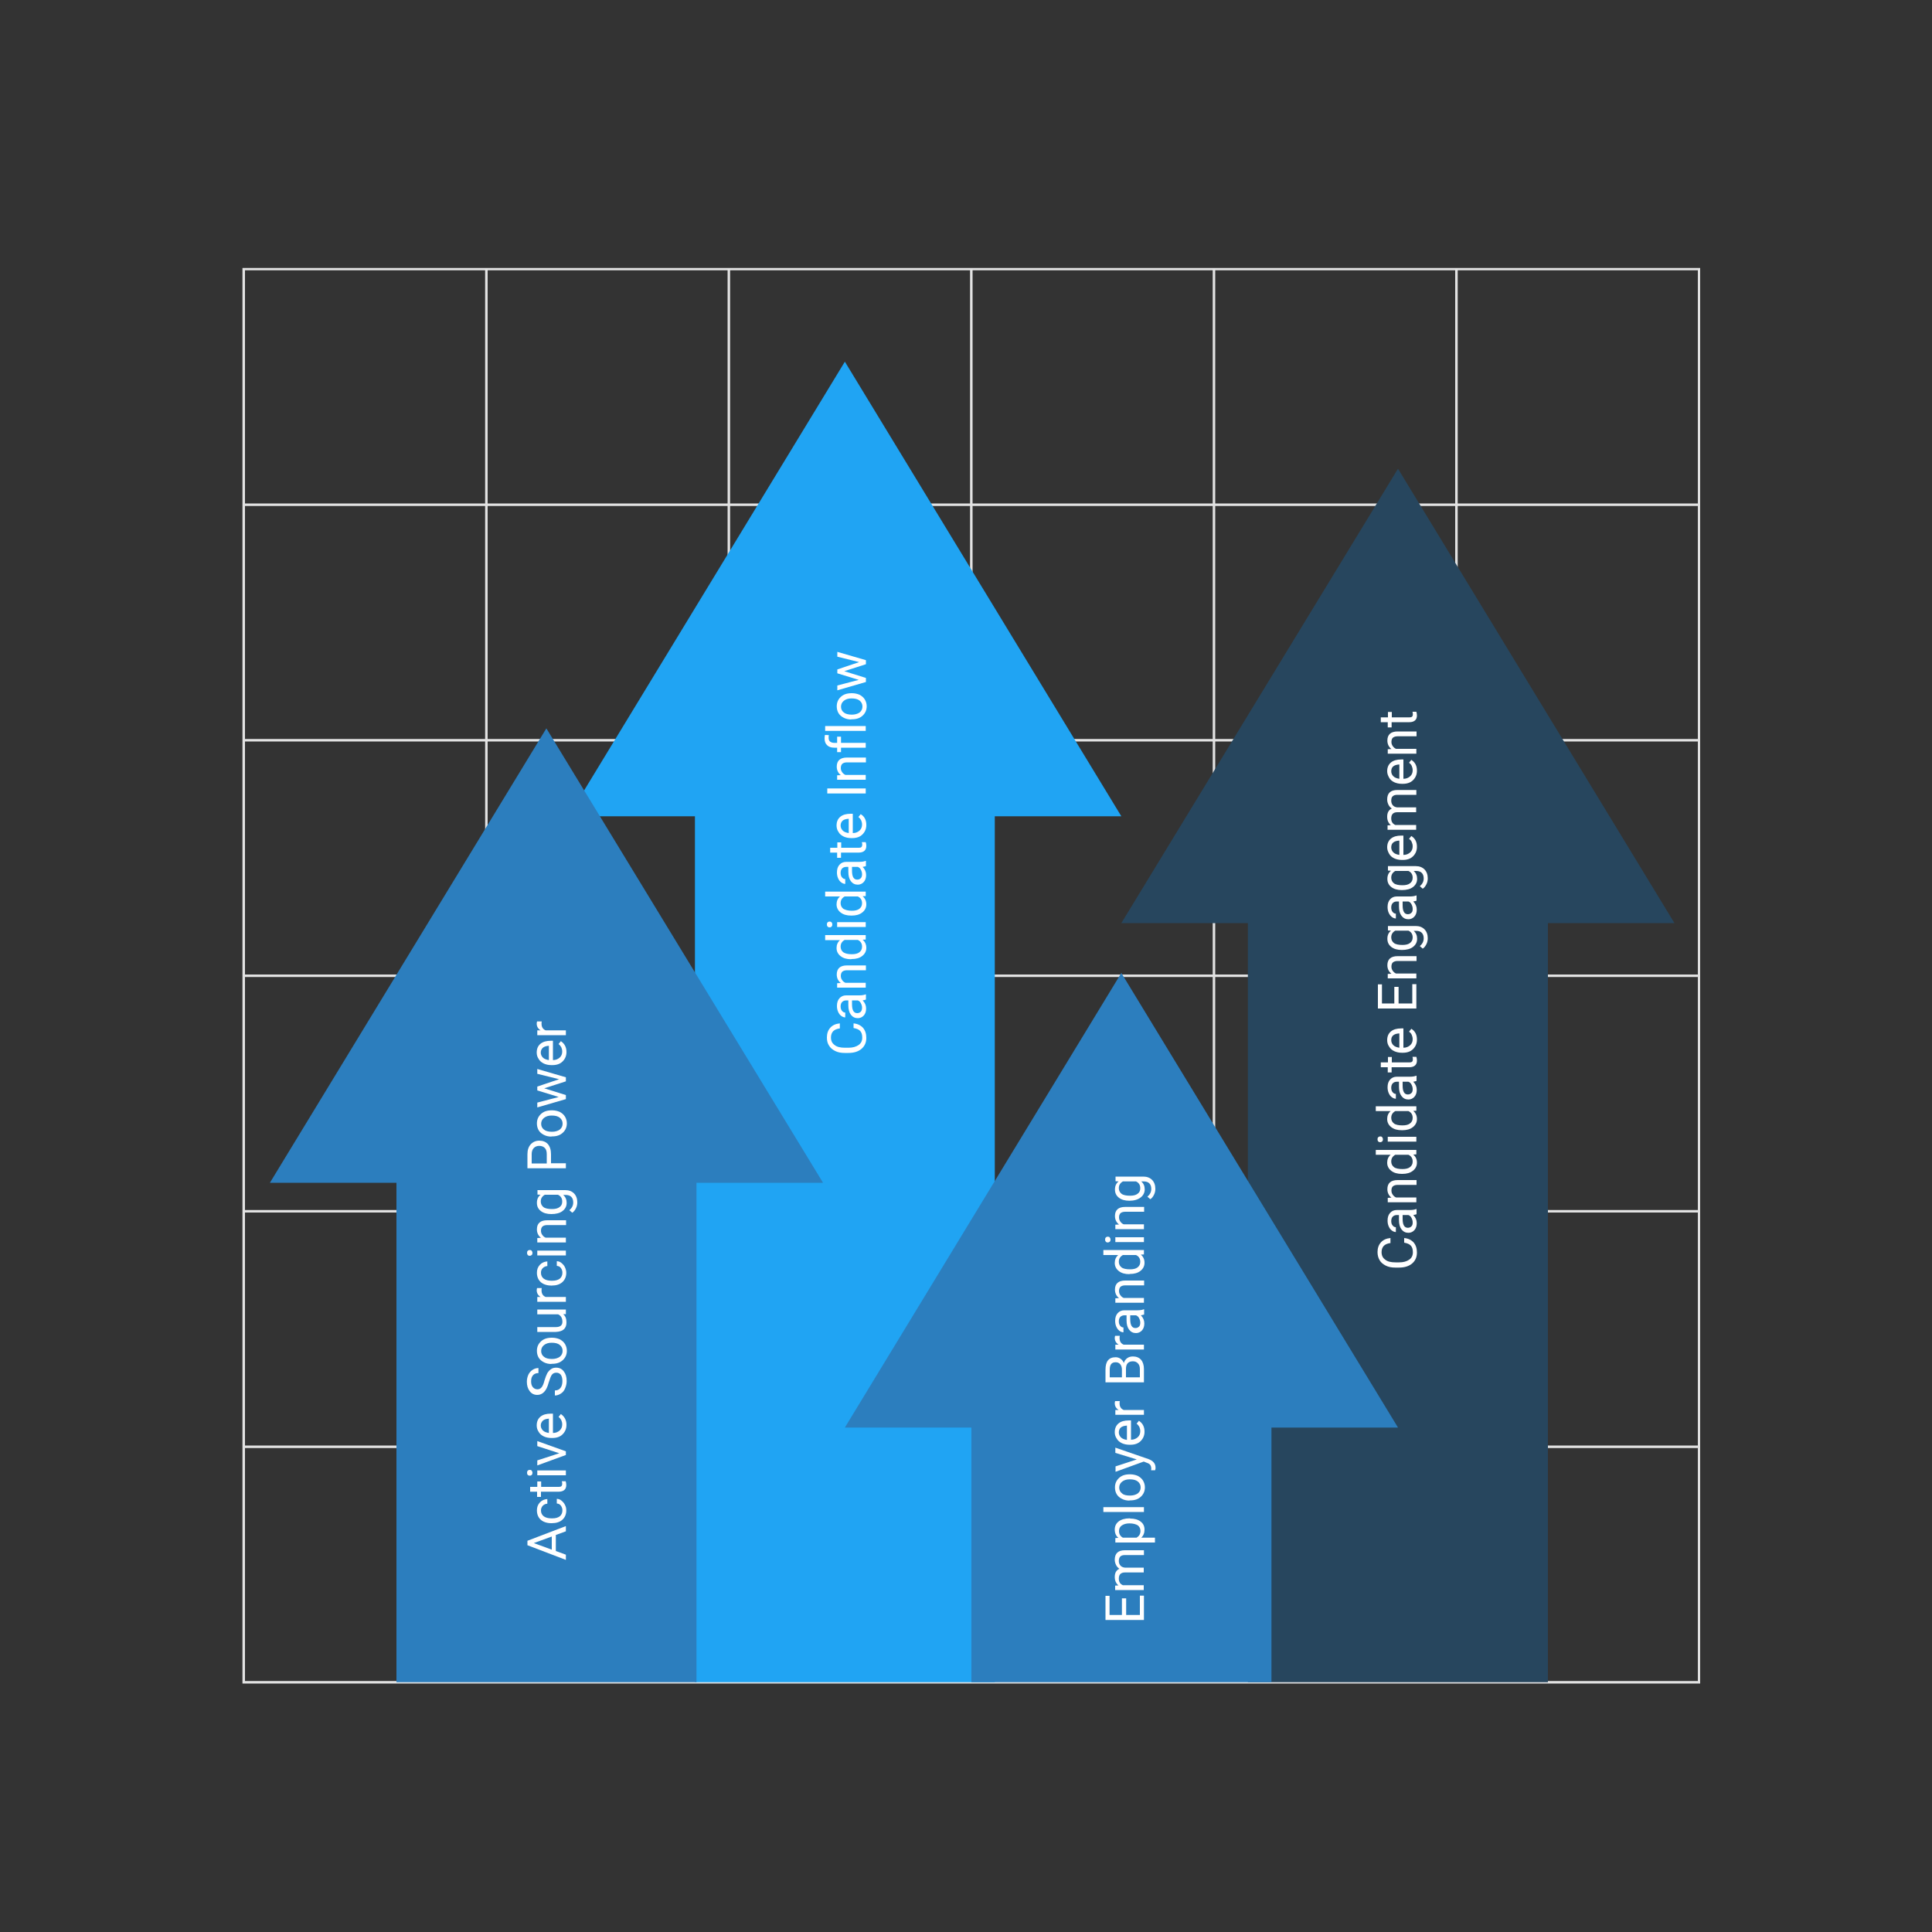<?xml version="1.0" encoding="utf-8"?>
<!-- Generator: Adobe Illustrator 23.1.1, SVG Export Plug-In . SVG Version: 6.00 Build 0)  -->
<svg version="1.1" id="Ebene_1" xmlns="http://www.w3.org/2000/svg" xmlns:xlink="http://www.w3.org/1999/xlink" x="0px" y="0px"
	 viewBox="0 0 1000 1000" style="enable-background:new 0 0 1000 1000;" xml:space="preserve">
<rect x="0" y="0" width="1000" height="1000" fill="#333333" stroke="none"/>
<style type="text/css">
	.st0{display:none;}
	.st1{display:inline;fill:#E2E2E2;}
	.st2{display:inline;fill:#20A4F3;}
	.st3{display:inline;fill:#F0F0F0;}
	.st4{display:inline;fill:#959595;}
	.st5{display:inline;fill:#666666;}
	.st6{display:inline;fill:#ADADAD;}
	.st7{display:inline;}
	.st8{fill:#959595;}
	.st9{fill:#2C7EBE;}
	.st10{fill:#FFFFFF;}
	.st11{fill:#20A4F3;}
	.st12{fill:#7E7E7E;}
	.st13{fill:#E2E2E2;}
	.st14{fill:#27465E;}
</style>
<g class="st0">
	<path class="st1" d="M517.8,100.1c-211.1,0-382.2,171.1-382.2,382.2c0,211.1,171.1,382.2,382.2,382.2
		c211.1,0,382.2-171.1,382.2-382.2C900,271.2,728.9,100.1,517.8,100.1z M517.8,825.5c-189.3,0-343.3-154-343.3-343.3
		c0-189.3,154-343.3,343.3-343.3s343.3,154,343.3,343.3C861.1,671.5,707.1,825.5,517.8,825.5z"/>
	<path class="st2" d="M517.8,900.1C287.4,900.1,100,712.6,100,482.2c0-12.5,10.2-22.7,22.7-22.7s22.7,10.2,22.7,22.7
		c0,205.4,167.1,372.4,372.4,372.4c12.5,0,22.7,10.2,22.7,22.7C540.5,889.9,530.3,900.1,517.8,900.1z"/>
</g>
<g class="st0">
	<path class="st2" d="M403.5,469h11.9c7.5-0.1,13.4-2.1,17.7-5.9c4.3-3.8,6.4-9,6.4-15.6c0-14.7-7.3-22-21.9-22
		c-6.9,0-12.4,2-16.5,5.9c-4.1,3.9-6.1,9.1-6.1,15.6h-15.9c0-9.9,3.6-18.1,10.9-24.7c7.2-6.6,16.5-9.8,27.6-9.8
		c11.8,0,21.1,3.1,27.8,9.4c6.7,6.2,10.1,14.9,10.1,26c0,5.4-1.8,10.7-5.3,15.8c-3.5,5.1-8.3,8.9-14.4,11.4
		c6.9,2.2,12.2,5.8,15.9,10.8c3.8,5,5.6,11.2,5.6,18.5c0,11.2-3.7,20.1-11,26.7c-7.3,6.6-16.9,9.9-28.6,9.9
		c-11.7,0-21.3-3.2-28.7-9.5c-7.4-6.4-11-14.8-11-25.2h16c0,6.6,2.1,11.9,6.4,15.8s10.1,5.9,17.3,5.9c7.7,0,13.5-2,17.6-6
		c4.1-4,6.1-9.8,6.1-17.3c0-7.3-2.2-12.9-6.7-16.8c-4.5-3.9-10.9-5.9-19.3-6h-11.9V469z"/>
	<path class="st2" d="M546.3,497.3h17.4v13h-17.4v29h-16v-29h-57v-9.4l56-86.7h16.9V497.3z M491.4,497.3h38.9V436l-1.9,3.4
		L491.4,497.3z"/>
	<path class="st2" d="M576.7,438.3c0-7.5,2.4-13.7,7.2-18.6c4.8-4.9,10.9-7.3,18.4-7.3c7.6,0,13.8,2.4,18.5,7.3s7.1,11.2,7.1,19v6.1
		c0,7.6-2.4,13.7-7.2,18.5c-4.8,4.8-10.9,7.2-18.3,7.2c-7.4,0-13.6-2.4-18.5-7.2c-4.9-4.8-7.3-11.2-7.3-19.1V438.3z M588.5,444.9
		c0,4.5,1.3,8.2,3.8,11.1c2.5,2.9,5.9,4.3,10.1,4.3c4.1,0,7.3-1.4,9.8-4.2c2.5-2.8,3.7-6.7,3.7-11.5v-6.3c0-4.5-1.2-8.2-3.7-11.1
		c-2.5-2.9-5.8-4.4-10.1-4.4c-4.2,0-7.6,1.5-10.1,4.4c-2.5,2.9-3.7,6.7-3.7,11.5V444.9z M606.1,529.9l-9-5.7l61.1-97.8l9,5.7
		L606.1,529.9z M637.6,508.7c0-7.5,2.4-13.7,7.2-18.5c4.8-4.8,10.9-7.3,18.4-7.3c7.5,0,13.7,2.4,18.5,7.2s7.2,11.2,7.2,19.2v6.1
		c0,7.5-2.4,13.7-7.2,18.5c-4.8,4.8-10.9,7.3-18.3,7.3c-7.4,0-13.6-2.4-18.5-7.2c-4.9-4.8-7.3-11.2-7.3-19.1V508.7z M649.5,515.3
		c0,4.5,1.3,8.3,3.8,11.2c2.5,2.9,5.9,4.3,10.1,4.3c4.1,0,7.4-1.4,9.9-4.3c2.5-2.8,3.7-6.7,3.7-11.6v-6.4c0-4.5-1.2-8.2-3.7-11.1
		s-5.8-4.3-10-4.3c-4.1,0-7.4,1.4-9.9,4.3c-2.5,2.8-3.8,6.7-3.8,11.5V515.3z"/>
</g>
<g class="st0">
	<rect x="169.1" y="608.1" class="st3" width="754.6" height="150.7"/>
	<polygon class="st4" points="923.7,779.2 148.6,779.2 148.6,159.8 151.5,159.8 151.5,776.4 923.7,776.4 	"/>
	<rect x="112" y="776.4" class="st5" width="38" height="2.8"/>
	<rect x="131" y="652.8" class="st5" width="38" height="2.8"/>
	<rect x="131" y="529.2" class="st5" width="38" height="2.8"/>
	<rect x="131" y="405.6" class="st5" width="38" height="2.8"/>
	<rect x="131" y="282" class="st5" width="38" height="2.8"/>
	<rect x="131" y="158.4" class="st5" width="38" height="2.8"/>
	<rect x="237.1" y="758.8" class="st5" width="2.8" height="38"/>
	<rect x="402.4" y="758.8" class="st5" width="2.8" height="38"/>
	<rect x="567.7" y="758.8" class="st5" width="2.8" height="38"/>
	<rect x="734.2" y="758.8" class="st5" width="2.8" height="38"/>
	<rect x="898.2" y="758.8" class="st5" width="2.8" height="38"/>
	<polygon class="st5" points="898.8,701.5 728.1,583 562.4,408 403.9,285.3 233,460.9 231,458.9 403.7,281.5 404.7,282.3 
		564.3,405.9 730.1,580.9 900.4,699.1 	"/>
	<path class="st2" d="M416.9,285.3c-1.1,7.1-7.7,12.1-14.8,11c-7.1-1.1-12.1-7.7-11-14.8c1.1-7.1,7.7-12.1,14.8-11
		C413,271.5,417.9,278.2,416.9,285.3z"/>
	
		<ellipse transform="matrix(0.967 -0.256 0.256 0.967 -108.397 74.786)" class="st2" cx="233.2" cy="454" rx="13.1" ry="13.1"/>
	<path class="st2" d="M576.4,408.9c-1.1,7.1-7.7,12.1-14.8,11s-12.1-7.7-11-14.8c1.1-7.1,7.7-12.1,14.8-11
		C572.5,395.1,577.4,401.8,576.4,408.9z"/>
	<path class="st2" d="M742.1,587.4c-1.1,7.1-7.7,12.1-14.8,11c-7.1-1.1-12.1-7.7-11-14.8c1.1-7.1,7.7-12.1,14.8-11
		C738.2,573.7,743.2,580.3,742.1,587.4z"/>
	<path class="st2" d="M912.5,702.2c-1.1,7.1-7.7,12.1-14.8,11c-7.1-1.1-12.1-7.7-11-14.8c1.1-7.1,7.7-12.1,14.8-11
		C908.6,688.4,913.6,695.1,912.5,702.2z"/>
</g>
<g class="st0">
	<path class="st5" d="M99.5,488.1c3,0.4,5.3,1.5,7,3.3c1.6,1.9,2.5,4.4,2.5,7.5c0,3.4-1.2,6.1-3.6,8.1c-2.4,2-5.6,3-9.7,3h-2.7
		c-2.6,0-5-0.5-7-1.4c-2-0.9-3.5-2.3-4.6-4s-1.6-3.7-1.6-6c0-3,0.8-5.4,2.5-7.3c1.7-1.8,4-2.9,7-3.2v3.8c-2.3,0.3-3.9,1-4.9,2.1
		c-1,1.1-1.5,2.6-1.5,4.6c0,2.4,0.9,4.3,2.7,5.6s4.3,2,7.6,2h2.8c3.1,0,5.5-0.6,7.4-1.9c1.8-1.3,2.7-3.1,2.7-5.4
		c0-2.1-0.5-3.7-1.4-4.8c-0.9-1.1-2.6-1.9-4.9-2.2V488.1z"/>
	<path class="st5" d="M97.7,484.5c-2.1,0-3.9-0.4-5.6-1.2c-1.7-0.8-2.9-1.9-3.8-3.4c-0.9-1.5-1.3-3.1-1.3-5c0-2.9,1-5.2,3-7
		s4.6-2.7,7.9-2.7h0.3c2.1,0,3.9,0.4,5.5,1.2c1.6,0.8,2.9,1.9,3.8,3.4c0.9,1.5,1.4,3.1,1.4,5c0,2.9-1,5.2-3,7s-4.6,2.7-7.9,2.7H97.7
		z M98.2,480.8c2.3,0,4.2-0.5,5.6-1.6c1.4-1.1,2.1-2.5,2.1-4.4c0-1.8-0.7-3.3-2.2-4.4c-1.4-1.1-3.5-1.6-6-1.6
		c-2.3,0-4.2,0.6-5.6,1.7c-1.4,1.1-2.2,2.6-2.2,4.4c0,1.8,0.7,3.2,2.1,4.3C93.5,480.3,95.5,480.8,98.2,480.8z"/>
	<path class="st5" d="M102.9,448.4c-1,0-1.7,0.4-2.3,1.1c-0.5,0.7-1,2-1.4,3.8c-0.4,1.8-0.9,3.3-1.4,4.4s-1.2,1.9-2,2.4
		c-0.8,0.5-1.7,0.8-2.7,0.8c-1.7,0-3.2-0.7-4.4-2.2c-1.2-1.5-1.8-3.3-1.8-5.6c0-2.4,0.6-4.3,1.9-5.8c1.2-1.5,2.8-2.2,4.7-2.2v3.6
		c-1,0-1.8,0.4-2.6,1.3c-0.7,0.8-1.1,1.9-1.1,3.2c0,1.3,0.3,2.3,0.9,3.1c0.6,0.7,1.3,1.1,2.2,1.1c0.9,0,1.5-0.3,2-1
		c0.4-0.7,0.9-1.9,1.3-3.7c0.4-1.8,0.9-3.3,1.4-4.4c0.6-1.1,1.2-1.9,2-2.5c0.8-0.5,1.7-0.8,2.9-0.8c1.9,0,3.4,0.8,4.5,2.3
		c1.1,1.5,1.7,3.5,1.7,5.9c0,1.7-0.3,3.2-0.9,4.5c-0.6,1.3-1.4,2.3-2.5,3.1c-1.1,0.7-2.2,1.1-3.5,1.1V458c1.2-0.1,2.2-0.5,2.9-1.5
		c0.7-0.9,1.1-2.1,1.1-3.6c0-1.4-0.3-2.5-0.8-3.3C104.6,448.8,103.8,448.4,102.9,448.4z"/>
	<path class="st5" d="M82.3,435.2h5.1v-3.9h2.8v3.9h13.1c0.8,0,1.5-0.2,1.9-0.5c0.4-0.4,0.6-1,0.6-1.8c0-0.4-0.1-1-0.2-1.7h2.9
		c0.3,1,0.4,1.9,0.4,2.8c0,1.6-0.5,2.8-1.5,3.7s-2.4,1.2-4.2,1.2H90.2v3.8h-2.8v-3.8h-5.1V435.2z"/>
</g>
<g class="st0">
	<path class="st5" d="M466,820.3h-9.1v25.4h-3.7v-25.4H444v-3.1h22V820.3z"/>
	<path class="st5" d="M469.7,819c0-0.6,0.2-1.1,0.5-1.5s0.9-0.6,1.6-0.6s1.2,0.2,1.6,0.6c0.4,0.4,0.5,0.9,0.5,1.5s-0.2,1.1-0.5,1.5
		c-0.4,0.4-0.9,0.6-1.6,0.6s-1.2-0.2-1.6-0.6S469.7,819.6,469.7,819z M473.6,845.7H470v-21.1h3.6V845.7z"/>
	<path class="st5" d="M482.8,824.6l0.1,2.3c1.5-1.8,3.6-2.7,6.3-2.7c3,0,5,1.1,6,3.4c0.7-1,1.6-1.8,2.7-2.5c1.1-0.6,2.5-0.9,4-0.9
		c4.6,0,7,2.5,7.1,7.4v14.2h-3.6v-13.9c0-1.5-0.3-2.6-1-3.4c-0.7-0.7-1.8-1.1-3.5-1.1c-1.3,0-2.5,0.4-3.3,1.2
		c-0.9,0.8-1.4,1.9-1.5,3.2v14h-3.6v-13.8c0-3.1-1.5-4.6-4.5-4.6c-2.4,0-4,1-4.9,3v15.4h-3.6v-21.1H482.8z"/>
	<path class="st5" d="M523.2,846.1c-2.9,0-5.2-0.9-7-2.8s-2.7-4.4-2.7-7.5v-0.7c0-2.1,0.4-4,1.2-5.6s1.9-2.9,3.4-3.9
		c1.4-0.9,3-1.4,4.7-1.4c2.7,0,4.9,0.9,6.4,2.7s2.3,4.4,2.3,7.8v1.5h-14.3c0.1,2.1,0.7,3.8,1.8,5c1.2,1.3,2.6,1.9,4.4,1.9
		c1.3,0,2.4-0.3,3.2-0.8c0.9-0.5,1.7-1.2,2.3-2.1l2.2,1.7C529.4,844.7,526.8,846.1,523.2,846.1z M522.8,827.2
		c-1.5,0-2.7,0.5-3.7,1.6c-1,1.1-1.6,2.5-1.8,4.5h10.6v-0.3c-0.1-1.8-0.6-3.3-1.5-4.3C525.5,827.7,524.3,827.2,522.8,827.2z"/>
</g>
<g class="st0">
	<path class="st6" d="M504,773.3c-151,0-273.9-122.9-273.9-273.9S353,225.6,504,225.6c151,0,273.9,122.9,273.9,273.9
		S655,773.3,504,773.3z M504,227.6c-149.9,0-271.8,121.9-271.8,271.8S354.1,771.2,504,771.2c149.9,0,271.8-121.9,271.8-271.8
		S653.9,227.6,504,227.6z"/>
	<g class="st7">
		<rect x="503" y="178.7" class="st8" width="2.1" height="3.1"/>
		<path class="st8" d="M505.1,462.1H503v-6.1h2.1V462.1z M505.1,450H503v-6.1h2.1V450z M505.1,437.8H503v-6.1h2.1V437.8z
			 M505.1,425.6H503v-6.1h2.1V425.6z M505.1,413.4H503v-6.1h2.1V413.4z M505.1,401.2H503v-6.1h2.1V401.2z M505.1,389H503v-6.1h2.1
			V389z M505.1,376.8H503v-6.1h2.1V376.8z M505.1,364.7H503v-6.1h2.1V364.7z M505.1,352.5H503v-6.1h2.1V352.5z M505.1,340.3H503
			v-6.1h2.1V340.3z M505.1,328.1H503V322h2.1V328.1z M505.1,315.9H503v-6.1h2.1V315.9z M505.1,303.7H503v-6.1h2.1V303.7z
			 M505.1,291.5H503v-6.1h2.1V291.5z M505.1,279.3H503v-6.1h2.1V279.3z M505.1,267.2H503v-6.1h2.1V267.2z M505.1,255H503v-6.1h2.1
			V255z M505.1,242.8H503v-6.1h2.1V242.8z M505.1,230.6H503v-6.1h2.1V230.6z M505.1,218.4H503v-6.1h2.1V218.4z M505.1,206.2H503
			v-6.1h2.1V206.2z M505.1,194H503v-6.1h2.1V194z"/>
		<rect x="503" y="468.2" class="st8" width="2.1" height="3.1"/>
	</g>
	<g class="st7">
		
			<rect x="783.5" y="345.9" transform="matrix(0.914 -0.405 0.405 0.914 -73.228 348.013)" class="st8" width="3.1" height="2.1"/>
		<path class="st8" d="M512.9,468.5l-0.8-1.9l5.6-2.5l0.8,1.9L512.9,468.5z M524.2,463.5l-0.8-1.9l5.6-2.5l0.8,1.9L524.2,463.5z
			 M535.5,458.5l-0.8-1.9l5.6-2.5l0.8,1.9L535.5,458.5z M546.8,453.5l-0.8-1.9l5.6-2.5l0.8,1.9L546.8,453.5z M558.1,448.5l-0.8-1.9
			l5.6-2.5l0.8,1.9L558.1,448.5z M569.4,443.5l-0.8-1.9l5.6-2.5l0.8,1.9L569.4,443.5z M580.7,438.5l-0.8-1.9l5.6-2.5l0.8,1.9
			L580.7,438.5z M592,433.5l-0.8-1.9l5.6-2.5l0.8,1.9L592,433.5z M603.3,428.5l-0.8-1.9l5.6-2.5l0.8,1.9L603.3,428.5z M614.6,423.5
			l-0.8-1.9l5.6-2.5l0.8,1.9L614.6,423.5z M625.9,418.5l-0.8-1.9l5.6-2.5l0.8,1.9L625.9,418.5z M637.2,413.5l-0.8-1.9l5.6-2.5
			l0.8,1.9L637.2,413.5z M648.5,408.5l-0.8-1.9l5.6-2.5l0.8,1.9L648.5,408.5z M659.8,403.5l-0.8-1.9l5.6-2.5l0.8,1.9L659.8,403.5z
			 M671.1,398.5l-0.8-1.9l5.6-2.5l0.8,1.9L671.1,398.5z M682.4,393.5l-0.8-1.9l5.6-2.5l0.8,1.9L682.4,393.5z M693.7,388.5l-0.8-1.9
			l5.6-2.5l0.8,1.9L693.7,388.5z M705,383.5l-0.8-1.9l5.6-2.5l0.8,1.9L705,383.5z M716.3,378.5l-0.8-1.9l5.6-2.5l0.8,1.9
			L716.3,378.5z M727.6,373.5l-0.8-1.9l5.6-2.5l0.8,1.9L727.6,373.5z M738.9,368.5l-0.8-1.9l5.6-2.5l0.8,1.9L738.9,368.5z
			 M750.2,363.5l-0.8-1.9l5.6-2.5l0.8,1.9L750.2,363.5z M761.5,358.5l-0.8-1.9l5.6-2.5l0.8,1.9L761.5,358.5z M772.8,353.5l-0.8-1.9
			l5.6-2.5l0.8,1.9L772.8,353.5z"/>
		
			<rect x="503.9" y="469.7" transform="matrix(0.914 -0.405 0.405 0.914 -147.413 245.271)" class="st8" width="3.1" height="2.1"/>
	</g>
	<g class="st7">
		
			<rect x="784.2" y="705.6" transform="matrix(0.643 -0.766 0.766 0.643 -261.193 854.477)" class="st8" width="2.1" height="3.1"/>
		<path class="st8" d="M778.7,703l-4.7-3.9l1.3-1.6l4.7,3.9L778.7,703z M769.3,695.2l-4.7-3.9l1.3-1.6l4.7,3.9L769.3,695.2z
			 M759.9,687.3l-4.7-3.9l1.3-1.6l4.7,3.9L759.9,687.3z M750.5,679.4l-4.7-3.9l1.3-1.6l4.7,3.9L750.5,679.4z M741.1,671.5l-4.7-3.9
			l1.3-1.6l4.7,3.9L741.1,671.5z M731.7,663.6l-4.7-3.9l1.3-1.6l4.7,3.9L731.7,663.6z M722.2,655.7l-4.7-3.9l1.3-1.6l4.7,3.9
			L722.2,655.7z M712.8,647.8l-4.7-3.9l1.3-1.6l4.7,3.9L712.8,647.8z M703.4,639.9l-4.7-3.9l1.3-1.6l4.7,3.9L703.4,639.9z M694,632
			l-4.7-3.9l1.3-1.6l4.7,3.9L694,632z M684.6,624.1l-4.7-3.9l1.3-1.6l4.7,3.9L684.6,624.1z M675.2,616.2l-4.7-3.9l1.3-1.6l4.7,3.9
			L675.2,616.2z M665.8,608.3l-4.7-3.9l1.3-1.6l4.7,3.9L665.8,608.3z M656.3,600.4l-4.7-3.9l1.3-1.6l4.7,3.9L656.3,600.4z
			 M646.9,592.5l-4.7-3.9l1.3-1.6l4.7,3.9L646.9,592.5z M637.5,584.6l-4.7-3.9l1.3-1.6l4.7,3.9L637.5,584.6z M628.1,576.7l-4.7-3.9
			l1.3-1.6l4.7,3.9L628.1,576.7z M618.7,568.9l-4.7-3.9l1.3-1.6l4.7,3.9L618.7,568.9z M609.3,561l-4.7-3.9l1.3-1.6l4.7,3.9
			L609.3,561z M599.9,553.1l-4.7-3.9l1.3-1.6l4.7,3.9L599.9,553.1z M590.5,545.2l-4.7-3.9l1.3-1.6l4.7,3.9L590.5,545.2z M581,537.3
			l-4.7-3.9l1.3-1.6l4.7,3.9L581,537.3z M571.6,529.4l-4.7-3.9l1.3-1.6l4.7,3.9L571.6,529.4z M562.2,521.5l-4.7-3.9l1.3-1.6l4.7,3.9
			L562.2,521.5z M552.8,513.6l-4.7-3.9l1.3-1.6l4.7,3.9L552.8,513.6z M543.4,505.7l-4.7-3.9l1.3-1.6l4.7,3.9L543.4,505.7z
			 M534,497.8l-4.7-3.9l1.3-1.6l4.7,3.9L534,497.8z M524.6,489.9l-4.7-3.9l1.3-1.6l4.7,3.9L524.6,489.9z M515.1,482l-4.7-3.9
			l1.3-1.6l4.7,3.9L515.1,482z"/>
		
			<rect x="504.2" y="470.8" transform="matrix(0.643 -0.766 0.766 0.643 -181.342 555.933)" class="st8" width="2.1" height="3.1"/>
	</g>
	<g class="st7">
		
			<rect x="222" y="345.3" transform="matrix(0.405 -0.914 0.914 0.405 -184.488 410.327)" class="st8" width="2.1" height="3.1"/>
		<path class="st8" d="M495.1,468.5l-5.6-2.5l0.8-1.9l5.6,2.5L495.1,468.5z M483.8,463.5l-5.6-2.5l0.8-1.9l5.6,2.5L483.8,463.5z
			 M472.5,458.5l-5.6-2.5l0.8-1.9l5.6,2.5L472.5,458.5z M461.2,453.5l-5.6-2.5l0.8-1.9l5.6,2.5L461.2,453.5z M449.9,448.5l-5.6-2.5
			l0.8-1.9l5.6,2.5L449.9,448.5z M438.6,443.5L433,441l0.8-1.9l5.6,2.5L438.6,443.5z M427.3,438.5l-5.6-2.5l0.8-1.9l5.6,2.5
			L427.3,438.5z M416,433.5l-5.6-2.5l0.8-1.9l5.6,2.5L416,433.5z M404.7,428.5l-5.6-2.5l0.8-1.9l5.6,2.5L404.7,428.5z M393.4,423.5
			l-5.6-2.5l0.8-1.9l5.6,2.5L393.4,423.5z M382.1,418.5l-5.6-2.5l0.8-1.9l5.6,2.5L382.1,418.5z M370.8,413.5l-5.6-2.5l0.8-1.9
			l5.6,2.5L370.8,413.5z M359.6,408.5l-5.6-2.5l0.8-1.9l5.6,2.5L359.6,408.5z M348.3,403.5l-5.6-2.5l0.8-1.9l5.6,2.5L348.3,403.5z
			 M337,398.5l-5.6-2.5l0.8-1.9l5.6,2.5L337,398.5z M325.7,393.5L320,391l0.8-1.9l5.6,2.5L325.7,393.5z M314.4,388.5l-5.6-2.5
			l0.8-1.9l5.6,2.5L314.4,388.5z M303.1,383.5l-5.6-2.5l0.8-1.9l5.6,2.5L303.1,383.5z M291.8,378.5l-5.6-2.5l0.8-1.9l5.6,2.5
			L291.8,378.5z M280.5,373.5l-5.6-2.5l0.8-1.9l5.6,2.5L280.5,373.5z M269.2,368.5l-5.6-2.5l0.8-1.9l5.6,2.5L269.2,368.5z
			 M257.9,363.5l-5.6-2.5l0.8-1.9l5.6,2.5L257.9,363.5z M246.6,358.5l-5.6-2.5l0.8-1.9l5.6,2.5L246.6,358.5z M235.3,353.5l-5.6-2.5
			l0.8-1.9l5.6,2.5L235.3,353.5z"/>
		
			<rect x="501.6" y="469.2" transform="matrix(0.405 -0.914 0.914 0.405 -131.309 739.671)" class="st8" width="2.1" height="3.1"/>
	</g>
	<g class="st7">
		
			<rect x="221.2" y="706.2" transform="matrix(0.766 -0.643 0.643 0.766 -402.519 308.731)" class="st8" width="3.1" height="2.1"/>
		<path class="st8" d="M229.3,703l-1.3-1.6l4.7-3.9l1.3,1.6L229.3,703z M238.7,695.2l-1.3-1.6l4.7-3.9l1.3,1.6L238.7,695.2z
			 M248.1,687.3l-1.3-1.6l4.7-3.9l1.3,1.6L248.1,687.3z M257.6,679.4l-1.3-1.6l4.7-3.9l1.3,1.6L257.6,679.4z M267,671.5l-1.3-1.6
			l4.7-3.9l1.3,1.6L267,671.5z M276.4,663.6l-1.3-1.6l4.7-3.9l1.3,1.6L276.4,663.6z M285.8,655.7l-1.3-1.6l4.7-3.9l1.3,1.6
			L285.8,655.7z M295.2,647.8l-1.3-1.6l4.7-3.9l1.3,1.6L295.2,647.8z M304.6,639.9l-1.3-1.6l4.7-3.9l1.3,1.6L304.6,639.9z M314,632
			l-1.3-1.6l4.7-3.9l1.3,1.6L314,632z M323.5,624.1l-1.3-1.6l4.7-3.9l1.3,1.6L323.5,624.1z M332.9,616.2l-1.3-1.6l4.7-3.9l1.3,1.6
			L332.9,616.2z M342.3,608.3l-1.3-1.6l4.7-3.9l1.3,1.6L342.3,608.3z M351.7,600.4l-1.3-1.6l4.7-3.9l1.3,1.6L351.7,600.4z
			 M361.1,592.5l-1.3-1.6l4.7-3.9l1.3,1.6L361.1,592.5z M370.5,584.6l-1.3-1.6l4.7-3.9l1.3,1.6L370.5,584.6z M379.9,576.7l-1.3-1.6
			l4.7-3.9l1.3,1.6L379.9,576.7z M389.3,568.9l-1.3-1.6l4.7-3.9l1.3,1.6L389.3,568.9z M398.8,561l-1.3-1.6l4.7-3.9l1.3,1.6
			L398.8,561z M408.2,553.1l-1.3-1.6l4.7-3.9l1.3,1.6L408.2,553.1z M417.6,545.2l-1.3-1.6l4.7-3.9l1.3,1.6L417.6,545.2z M427,537.3
			l-1.3-1.6l4.7-3.9l1.3,1.6L427,537.3z M436.4,529.4l-1.3-1.6l4.7-3.9l1.3,1.6L436.4,529.4z M445.8,521.5l-1.3-1.6l4.7-3.9l1.3,1.6
			L445.8,521.5z M455.2,513.6l-1.3-1.6l4.7-3.9l1.3,1.6L455.2,513.6z M464.7,505.7l-1.3-1.6l4.7-3.9l1.3,1.6L464.7,505.7z
			 M474.1,497.8l-1.3-1.6l4.7-3.9l1.3,1.6L474.1,497.8z M483.5,489.9l-1.3-1.6l4.7-3.9l1.3,1.6L483.5,489.9z M492.9,482l-1.3-1.6
			l4.7-3.9l1.3,1.6L492.9,482z"/>
		
			<rect x="501.3" y="471.3" transform="matrix(0.766 -0.643 0.643 0.766 -185.976 433.773)" class="st8" width="3.1" height="2.1"/>
	</g>
	<g class="st7">
		<rect x="503" y="823" class="st8" width="2.1" height="3.1"/>
		<path class="st8" d="M505.1,816.9H503v-6.1h2.1V816.9z M505.1,804.6H503v-6.1h2.1V804.6z M505.1,792.4H503v-6.1h2.1V792.4z
			 M505.1,780.2H503v-6.1h2.1V780.2z M505.1,767.9H503v-6.1h2.1V767.9z M505.1,755.7H503v-6.1h2.1V755.7z M505.1,743.5H503v-6.1h2.1
			V743.5z M505.1,731.3H503v-6.1h2.1V731.3z M505.1,719H503v-6.1h2.1V719z M505.1,706.8H503v-6.1h2.1V706.8z M505.1,694.6H503v-6.1
			h2.1V694.6z M505.1,682.3H503v-6.1h2.1V682.3z M505.1,670.1H503V664h2.1V670.1z M505.1,657.9H503v-6.1h2.1V657.9z M505.1,645.7
			H503v-6.1h2.1V645.7z M505.1,633.4H503v-6.1h2.1V633.4z M505.1,621.2H503v-6.1h2.1V621.2z M505.1,609H503v-6.1h2.1V609z
			 M505.1,596.7H503v-6.1h2.1V596.7z M505.1,584.5H503v-6.1h2.1V584.5z M505.1,572.3H503v-6.1h2.1V572.3z M505.1,560H503v-6.1h2.1
			V560z M505.1,547.8H503v-6.1h2.1V547.8z M505.1,535.6H503v-6.1h2.1V535.6z M505.1,523.4H503v-6.1h2.1V523.4z M505.1,511.1H503V505
			h2.1V511.1z M505.1,498.9H503v-6.1h2.1V498.9z M505.1,486.7H503v-6.1h2.1V486.7z"/>
		<rect x="503" y="471.3" class="st8" width="2.1" height="3.1"/>
	</g>
	<g class="st7">
		<polygon class="st9" points="637.4,585.3 504,642.4 504,470.8 637.4,413.6 		"/>
		<path class="st10" d="M504,646.5c-0.8,0-1.6-0.2-2.3-0.7c-1.2-0.8-1.9-2.1-1.9-3.5V470.8c0-1.7,1-3.2,2.5-3.8l133.4-57.1
			c1.3-0.5,2.7-0.4,3.9,0.3c1.2,0.8,1.9,2.1,1.9,3.5v171.6c0,1.7-1,3.2-2.5,3.8l-133.4,57.1C505.1,646.4,504.6,646.5,504,646.5z
			 M508.2,473.5v162.6l125.1-53.6V419.9L508.2,473.5z"/>
	</g>
	<g class="st7">
		<polygon class="st11" points="370.6,585.3 504,642.4 504,470.8 370.6,413.6 		"/>
		<path class="st10" d="M504,646.5c-0.6,0-1.1-0.1-1.6-0.3L369,589.1c-1.5-0.7-2.5-2.1-2.5-3.8V413.6c0-1.4,0.7-2.7,1.9-3.5
			c1.2-0.8,2.6-0.9,3.9-0.3L505.6,467c1.5,0.7,2.5,2.1,2.5,3.8v171.6c0,1.4-0.7,2.7-1.9,3.5C505.6,646.3,504.8,646.5,504,646.5z
			 M374.7,582.5l125.1,53.6V473.5l-125.1-53.6V582.5z"/>
	</g>
	<g class="st7">
		<polygon class="st9" points="370.6,414.2 504,471.3 637.4,413.6 504,356.5 		"/>
		<path class="st10" d="M504,475.5c-0.6,0-1.1-0.1-1.6-0.3L369,418c-1.5-0.7-2.5-2.1-2.5-3.8c0-1.7,1-3.1,2.5-3.8l133.4-57.7
			c1-0.4,2.2-0.5,3.3,0l133.4,57.1c1.5,0.7,2.5,2.1,2.5,3.8c0,1.7-1,3.1-2.5,3.8l-133.4,57.7C505.1,475.4,504.6,475.5,504,475.5z
			 M381.1,414.2L504,466.8l123-53.2L504,361L381.1,414.2z"/>
	</g>
	<g class="st7">
		<g>
			<path class="st12" d="M501.5,132c0,15.4-5.7,24-15.8,24c-8.9,0-14.9-8.3-15-23.3c0-15.2,6.6-23.6,15.8-23.6
				C496.1,109,501.5,117.5,501.5,132z M476.8,132.7c0,11.8,3.6,18.5,9.2,18.5c6.3,0,9.3-7.3,9.3-18.9c0-11.2-2.9-18.5-9.2-18.5
				C480.8,113.8,476.8,120.3,476.8,132.7z"/>
			<path class="st12" d="M520.5,115.5h-0.1l-7.9,4.3l-1.2-4.7l9.9-5.3h5.2v45.4h-5.9V115.5z"/>
		</g>
	</g>
	<g class="st7">
		<g>
			<path class="st12" d="M837.8,329.1c0,15.4-5.7,24-15.8,24c-8.9,0-14.9-8.3-15-23.3c0-15.2,6.6-23.6,15.8-23.6
				C832.4,306.2,837.8,314.7,837.8,329.1z M813.2,329.8c0,11.8,3.6,18.5,9.2,18.5c6.3,0,9.3-7.3,9.3-18.9c0-11.2-2.9-18.5-9.2-18.5
				C817.1,310.9,813.2,317.5,813.2,329.8z"/>
			<path class="st12" d="M843.5,352.3v-3.8l4.8-4.7c11.6-11,16.8-16.9,16.9-23.8c0-4.6-2.2-8.9-9-8.9c-4.1,0-7.5,2.1-9.6,3.8l-2-4.3
				c3.1-2.7,7.6-4.6,12.9-4.6c9.8,0,13.9,6.7,13.9,13.2c0,8.4-6.1,15.2-15.7,24.4l-3.6,3.4v0.1h20.4v5.1H843.5z"/>
		</g>
	</g>
	<g class="st7">
		<g>
			<path class="st12" d="M837.8,726.2c0,15.4-5.7,24-15.8,24c-8.9,0-14.9-8.3-15-23.3c0-15.2,6.6-23.6,15.8-23.6
				C832.4,703.2,837.8,711.8,837.8,726.2z M813.2,726.9c0,11.8,3.6,18.5,9.2,18.5c6.3,0,9.3-7.3,9.3-18.9c0-11.2-2.9-18.5-9.2-18.5
				C817.1,708,813.2,714.6,813.2,726.9z"/>
			<path class="st12" d="M845,742.4c1.7,1.1,5.8,2.9,10.1,2.9c7.9,0,10.3-5,10.3-8.8c-0.1-6.4-5.8-9.1-11.7-9.1h-3.4v-4.6h3.4
				c4.5,0,10.1-2.3,10.1-7.7c0-3.6-2.3-6.8-8-6.8c-3.6,0-7.1,1.6-9.1,3l-1.6-4.5c2.4-1.7,7-3.5,11.9-3.5c8.9,0,13,5.3,13,10.8
				c0,4.7-2.8,8.7-8.4,10.7v0.1c5.6,1.1,10.1,5.3,10.1,11.7c0,7.3-5.7,13.6-16.6,13.6c-5.1,0-9.6-1.6-11.8-3.1L845,742.4z"/>
		</g>
	</g>
	<g class="st7">
		<g>
			<path class="st12" d="M165.6,726.2c0,15.4-5.7,24-15.8,24c-8.9,0-14.9-8.3-15-23.3c0-15.2,6.6-23.6,15.8-23.6
				C160.1,703.2,165.6,711.8,165.6,726.2z M140.9,726.9c0,11.8,3.6,18.5,9.2,18.5c6.3,0,9.3-7.3,9.3-18.9c0-11.2-2.9-18.5-9.2-18.5
				C144.8,708,140.9,714.6,140.9,726.9z"/>
			<path class="st12" d="M198.3,709.2H181l-1.7,11.7c1-0.1,2-0.3,3.7-0.3c3.5,0,7,0.8,9.8,2.4c3.6,2,6.5,5.9,6.5,11.7
				c0,8.9-7.1,15.5-16.9,15.5c-5,0-9.2-1.4-11.3-2.8l1.5-4.7c1.9,1.1,5.6,2.5,9.7,2.5c5.8,0,10.8-3.8,10.8-9.9
				c-0.1-5.9-4-10.1-13.1-10.1c-2.6,0-4.6,0.3-6.3,0.5l2.9-21.8h21.7V709.2z"/>
		</g>
	</g>
	<g class="st7">
		<g>
			<path class="st12" d="M165.6,329.1c0,15.4-5.7,24-15.8,24c-8.9,0-14.9-8.3-15-23.3c0-15.2,6.6-23.6,15.8-23.6
				C160.1,306.2,165.6,314.7,165.6,329.1z M140.9,329.8c0,11.8,3.6,18.5,9.2,18.5c6.3,0,9.3-7.3,9.3-18.9c0-11.2-2.9-18.5-9.2-18.5
				C144.8,310.9,140.9,317.5,140.9,329.8z"/>
			<path class="st12" d="M197.1,311.3c-1.3-0.1-2.9,0-4.6,0.3c-9.6,1.6-14.7,8.7-15.8,16.1h0.2c2.2-2.9,5.9-5.2,11-5.2
				c8,0,13.7,5.8,13.7,14.7c0,8.3-5.7,16-15.1,16c-9.7,0-16.1-7.5-16.1-19.4c0-8.9,3.2-16,7.7-20.5c3.8-3.7,8.8-6,14.5-6.7
				c1.8-0.3,3.4-0.3,4.5-0.3V311.3z M195.4,337.5c0-6.5-3.7-10.4-9.4-10.4c-3.7,0-7.1,2.3-8.8,5.6c-0.4,0.7-0.7,1.6-0.7,2.7
				c0.1,7.5,3.6,13,10,13C191.8,348.4,195.4,344,195.4,337.5z"/>
		</g>
	</g>
	<g class="st7">
		<g>
			<path class="st12" d="M501.5,877.9c0,15.4-5.7,24-15.8,24c-8.9,0-14.9-8.3-15-23.3c0-15.2,6.6-23.6,15.8-23.6
				C496.1,854.9,501.5,863.4,501.5,877.9z M476.8,878.6c0,11.8,3.6,18.5,9.2,18.5c6.3,0,9.3-7.3,9.3-18.9c0-11.2-2.9-18.5-9.2-18.5
				C480.8,859.7,476.8,866.2,476.8,878.6z"/>
			<path class="st12" d="M526.2,901.1v-12.4h-21.1v-4.1l20.3-29h6.6v28.2h6.4v4.8H532v12.4H526.2z M526.2,883.9v-15.2
				c0-2.4,0.1-4.8,0.2-7.1h-0.2c-1.4,2.7-2.5,4.6-3.8,6.7l-11.1,15.4v0.1H526.2z"/>
		</g>
	</g>
	<path class="st6" d="M511.5,226.3c0,4.3-3.5,7.8-7.8,7.8c-4.3,0-7.8-3.5-7.8-7.8c0-4.3,3.5-7.8,7.8-7.8
		C508,218.6,511.5,222,511.5,226.3z"/>
	<path class="st6" d="M748.6,364.3c0,4.3-3.5,7.8-7.8,7.8c-4.3,0-7.8-3.5-7.8-7.8c0-4.3,3.5-7.8,7.8-7.8
		C745.1,356.5,748.6,360,748.6,364.3z"/>
	<path class="st6" d="M733,656.5c0,4.3-3.5,7.8-7.8,7.8c-4.3,0-7.8-3.5-7.8-7.8c0-4.3,3.5-7.8,7.8-7.8
		C729.6,648.7,733,652.2,733,656.5z"/>
	<path class="st6" d="M511.8,772.3c0,4.3-3.5,7.8-7.8,7.8c-4.3,0-7.8-3.5-7.8-7.8c0-4.3,3.5-7.8,7.8-7.8
		C508.3,764.5,511.8,768,511.8,772.3z"/>
	<path class="st6" d="M290.3,659.4c0,4.3-3.5,7.8-7.8,7.8c-4.3,0-7.8-3.5-7.8-7.8c0-4.3,3.5-7.8,7.8-7.8
		C286.9,651.6,290.3,655.1,290.3,659.4z"/>
	<path class="st6" d="M274.8,364.3c0,4.3-3.5,7.8-7.8,7.8c-4.3,0-7.8-3.5-7.8-7.8c0-4.3,3.5-7.8,7.8-7.8
		C271.3,356.5,274.8,360,274.8,364.3z"/>
</g>
<g>
	<path class="st13" d="M880,871.4H125.5V138.7H880V871.4z M126.8,870.1h752V139.9h-752V870.1z"/>
	<rect x="126.2" y="748.2" class="st13" width="753.2" height="1.3"/>
	<rect x="126.2" y="626.3" class="st13" width="753.2" height="1.3"/>
	<rect x="126.2" y="504.4" class="st13" width="753.2" height="1.3"/>
	<rect x="126.2" y="382.5" class="st13" width="753.2" height="1.3"/>
	<rect x="126.2" y="260.6" class="st13" width="753.2" height="1.3"/>
	<rect x="753.2" y="139.3" class="st13" width="1.3" height="731.5"/>
	<rect x="627.7" y="139.3" class="st13" width="1.3" height="731.5"/>
	<rect x="502.1" y="139.3" class="st13" width="1.3" height="731.5"/>
	<rect x="376.6" y="139.3" class="st13" width="1.3" height="731.5"/>
	<rect x="251.1" y="139.3" class="st13" width="1.3" height="731.5"/>
</g>
<polygon class="st14" points="866.7,477.8 723.6,242.6 580.4,477.8 645.9,477.8 645.9,870.7 801.2,870.7 801.2,477.8 "/>
<polygon class="st11" points="580.4,422.5 437.3,187.2 294.2,422.5 359.7,422.5 359.7,870.7 514.9,870.7 514.9,422.5 "/>
<polygon class="st9" points="426,612.2 282.8,377 139.7,612.2 205.2,612.2 205.2,870.7 360.5,870.7 360.5,612.2 "/>
<polygon class="st9" points="723.6,738.9 580.4,503.6 437.3,738.9 502.8,738.9 502.8,870.7 658.1,870.7 658.1,738.9 "/>
<g>
	<path class="st10" d="M287.7,794.5v8.3l5.2,1.9v2.7l-19.9-7.6v-2.3l19.9-7.6v2.7L287.7,794.5z M285.6,802.1v-6.8l-9.3,3.4
		L285.6,802.1z"/>
	<path class="st10" d="M291.1,781.7c0-0.9-0.3-1.7-0.8-2.4s-1.2-1-2.1-1.1v-2.4c0.8,0,1.7,0.3,2.4,0.9s1.4,1.3,1.8,2.2
		c0.5,0.9,0.7,1.8,0.7,2.9c0,2-0.7,3.6-2,4.8c-1.3,1.2-3.2,1.8-5.5,1.8h-0.4c-1.4,0-2.7-0.3-3.8-0.8s-2-1.3-2.6-2.3
		c-0.6-1-0.9-2.2-0.9-3.5c0-1.7,0.5-3,1.5-4.1c1-1.1,2.3-1.7,3.9-1.8v2.4c-1,0.1-1.7,0.4-2.4,1.1c-0.6,0.7-0.9,1.5-0.9,2.4
		c0,1.3,0.5,2.3,1.4,3c0.9,0.7,2.3,1.1,4,1.1h0.5c1.7,0,3-0.4,3.9-1.1C290.7,784,291.1,783,291.1,781.7z"/>
	<path class="st10" d="M274.5,769.6h3.6v-2.8h2v2.8h9.2c0.6,0,1-0.1,1.3-0.4s0.4-0.7,0.4-1.3c0-0.3-0.1-0.7-0.2-1.2h2
		c0.2,0.7,0.3,1.3,0.3,1.9c0,1.1-0.3,2-1,2.6s-1.7,0.9-2.9,0.9h-9.2v2.7h-2v-2.7h-3.6V769.6z"/>
	<path class="st10" d="M274.2,763.8c-0.4,0-0.8-0.1-1-0.4c-0.3-0.2-0.4-0.6-0.4-1.1s0.1-0.9,0.4-1.1c0.3-0.3,0.6-0.4,1-0.4
		s0.8,0.1,1,0.4s0.4,0.6,0.4,1.1s-0.1,0.9-0.4,1.1C275,763.7,274.6,763.8,274.2,763.8z M292.9,761.1v2.5h-14.8v-2.5H292.9z"/>
	<path class="st10" d="M289.5,752.2l-11.4-3.7v-2.6l14.8,5.3v1.9l-14.8,5.4v-2.6L289.5,752.2z"/>
	<path class="st10" d="M293.2,737.5c0,2-0.7,3.6-2,4.9c-1.3,1.3-3.1,1.9-5.3,1.9h-0.5c-1.5,0-2.8-0.3-3.9-0.8
		c-1.2-0.6-2.1-1.3-2.7-2.4c-0.7-1-1-2.1-1-3.3c0-1.9,0.6-3.4,1.9-4.5c1.3-1.1,3.1-1.6,5.4-1.6h1.1v10c1.5,0,2.6-0.5,3.5-1.3
		c0.9-0.8,1.3-1.9,1.3-3.1c0-0.9-0.2-1.6-0.5-2.3c-0.4-0.6-0.8-1.2-1.4-1.6l1.2-1.5C292.2,733.2,293.2,735.1,293.2,737.5z
		 M279.9,737.8c0,1,0.4,1.9,1.1,2.6c0.7,0.7,1.8,1.1,3.1,1.3v-7.4H284c-1.3,0.1-2.3,0.4-3,1C280.3,736,279.9,736.8,279.9,737.8z"/>
	<path class="st10" d="M284,715.6c-0.6,2.3-1.4,3.9-2.4,4.9s-2.1,1.5-3.5,1.5c-1.6,0-2.9-0.6-3.9-1.9c-1-1.3-1.5-2.9-1.5-4.9
		c0-1.4,0.3-2.6,0.8-3.7c0.5-1.1,1.3-1.9,2.2-2.5s1.9-0.9,3-0.9v2.6c-1.2,0-2.2,0.4-2.8,1.1c-0.7,0.8-1,1.8-1,3.2
		c0,1.3,0.3,2.3,0.9,3c0.6,0.7,1.4,1.1,2.4,1.1c0.8,0,1.5-0.3,2.1-1c0.6-0.7,1.1-1.9,1.5-3.5c0.5-1.7,1-2.9,1.5-3.9
		c0.6-0.9,1.2-1.6,2-2.1c0.7-0.5,1.6-0.7,2.6-0.7c1.6,0,2.9,0.6,3.9,1.9s1.5,2.9,1.5,5c0,1.4-0.3,2.6-0.8,3.8s-1.2,2.1-2.2,2.7
		c-0.9,0.6-1.9,1-3.1,1v-2.6c1.2,0,2.2-0.4,2.9-1.3s1-2.1,1-3.6c0-1.4-0.3-2.4-0.8-3.2c-0.6-0.7-1.3-1.1-2.3-1.1c-1,0-1.7,0.3-2.3,1
		S284.6,713.8,284,715.6z"/>
	<path class="st10" d="M285.4,706c-1.4,0-2.8-0.3-3.9-0.9c-1.2-0.6-2.1-1.4-2.7-2.4c-0.6-1-0.9-2.2-0.9-3.5c0-2,0.7-3.6,2.1-4.9
		s3.2-1.9,5.6-1.9h0.2c1.4,0,2.7,0.3,3.9,0.8c1.1,0.6,2,1.3,2.7,2.4c0.6,1,1,2.2,1,3.5c0,2-0.7,3.6-2.1,4.9s-3.2,1.9-5.5,1.9H285.4z
		 M285.7,703.4c1.6,0,3-0.4,4-1.1c1-0.8,1.5-1.8,1.5-3.1c0-1.3-0.5-2.3-1.5-3.1c-1-0.8-2.4-1.1-4.2-1.1c-1.6,0-2.9,0.4-3.9,1.2
		c-1,0.8-1.5,1.8-1.5,3.1c0,1.2,0.5,2.3,1.5,3C282.4,703,283.8,703.4,285.7,703.4z"/>
	<path class="st10" d="M291.5,680.2c1.2,1,1.7,2.4,1.7,4.3c0,1.6-0.5,2.8-1.4,3.6c-0.9,0.8-2.3,1.2-4.1,1.3h-9.6v-2.5h9.6
		c2.2,0,3.4-0.9,3.4-2.7c0-1.9-0.7-3.2-2.2-3.9h-10.8v-2.5h14.8v2.4L291.5,680.2z"/>
	<path class="st10" d="M280.4,666.7c-0.1,0.4-0.1,0.8-0.1,1.2c0,1.7,0.7,2.8,2.1,3.4h10.5v2.5h-14.8v-2.5l1.7,0c-1.3-0.8-2-2-2-3.5
		c0-0.5,0.1-0.9,0.2-1.1H280.4z"/>
	<path class="st10" d="M291.1,658.7c0-0.9-0.3-1.7-0.8-2.4s-1.2-1-2.1-1.1v-2.4c0.8,0,1.7,0.3,2.4,0.9s1.4,1.3,1.8,2.2
		s0.7,1.8,0.7,2.9c0,2-0.7,3.6-2,4.8c-1.3,1.2-3.2,1.8-5.5,1.8h-0.4c-1.4,0-2.7-0.3-3.8-0.8s-2-1.3-2.6-2.3c-0.6-1-0.9-2.2-0.9-3.5
		c0-1.7,0.5-3,1.5-4.1c1-1.1,2.3-1.7,3.9-1.8v2.4c-1,0.1-1.7,0.4-2.4,1.1s-0.9,1.5-0.9,2.4c0,1.3,0.5,2.3,1.4,3
		c0.9,0.7,2.3,1.1,4,1.1h0.5c1.7,0,3-0.4,3.9-1.1C290.7,661,291.1,660,291.1,658.7z"/>
	<path class="st10" d="M274.2,650c-0.4,0-0.8-0.1-1-0.4c-0.3-0.3-0.4-0.6-0.4-1.1s0.1-0.9,0.4-1.1c0.3-0.3,0.6-0.4,1-0.4
		s0.8,0.1,1,0.4s0.4,0.6,0.4,1.1s-0.1,0.9-0.4,1.1S274.6,650,274.2,650z M292.9,647.3v2.5h-14.8v-2.5H292.9z"/>
	<path class="st10" d="M278.1,640.8l1.9-0.1c-1.4-1.1-2.1-2.6-2.1-4.4c0-3.1,1.8-4.7,5.3-4.7h9.8v2.5h-9.8c-1.1,0-1.9,0.3-2.4,0.7
		c-0.5,0.5-0.8,1.2-0.8,2.2c0,0.8,0.2,1.5,0.7,2.2s1,1.1,1.7,1.4h10.5v2.5h-14.8V640.8z"/>
	<path class="st10" d="M285.4,628.4c-2.3,0-4.1-0.5-5.5-1.6c-1.4-1.1-2-2.5-2-4.2c0-1.8,0.6-3.2,1.9-4.2l-1.6-0.1v-2.3h14.4
		c1.9,0,3.4,0.6,4.5,1.7c1.1,1.1,1.7,2.7,1.7,4.6c0,1.1-0.2,2.1-0.7,3.1c-0.5,1-1.1,1.8-1.9,2.3l-1.5-1.3c1.3-1.1,2-2.4,2-4
		c0-1.2-0.3-2.2-1-2.9c-0.7-0.7-1.7-1-2.9-1h-1.3c1.2,1,1.8,2.4,1.8,4.1c0,1.7-0.7,3.1-2.1,4.2S287.8,628.4,285.4,628.4z
		 M285.7,625.8c1.7,0,3-0.3,3.9-1c1-0.7,1.4-1.6,1.4-2.9c0-1.6-0.7-2.8-2.2-3.5h-6.8c-1.4,0.8-2.1,1.9-2.1,3.5
		c0,1.2,0.5,2.2,1.4,2.9S283.8,625.8,285.7,625.8z"/>
	<path class="st10" d="M285.1,602.1h7.8v2.6H273v-7.3c0-2.2,0.6-3.9,1.7-5.1c1.1-1.2,2.6-1.9,4.4-1.9c1.9,0,3.4,0.6,4.5,1.8
		c1,1.2,1.6,2.9,1.6,5.2V602.1z M283,602.1v-4.7c0-1.4-0.3-2.5-1-3.2c-0.7-0.7-1.6-1.1-2.9-1.1c-1.2,0-2.1,0.4-2.8,1.1
		s-1.1,1.8-1.1,3.1v4.9H283z"/>
	<path class="st10" d="M285.4,588.3c-1.4,0-2.8-0.3-3.9-0.9c-1.2-0.6-2.1-1.4-2.7-2.4s-0.9-2.2-0.9-3.5c0-2,0.7-3.6,2.1-4.9
		s3.2-1.9,5.6-1.9h0.2c1.4,0,2.7,0.3,3.9,0.8c1.1,0.6,2,1.3,2.7,2.4c0.6,1,1,2.2,1,3.5c0,2-0.7,3.6-2.1,4.9s-3.2,1.9-5.5,1.9H285.4z
		 M285.7,585.8c1.6,0,3-0.4,4-1.1c1-0.8,1.5-1.8,1.5-3.1c0-1.3-0.5-2.3-1.5-3.1c-1-0.8-2.4-1.1-4.2-1.1c-1.6,0-2.9,0.4-3.9,1.2
		c-1,0.8-1.5,1.8-1.5,3.1c0,1.2,0.5,2.3,1.5,3C282.4,585.4,283.8,585.8,285.7,585.8z"/>
	<path class="st10" d="M289.4,558.6l-11.3-2.8v-2.5l14.8,4.3v2.1l-11.2,3.6l11.2,3.5v2.1l-14.8,4.3v-2.5l11.1-2.9l-11.1-3.4v-2
		L289.4,558.6z"/>
	<path class="st10" d="M293.2,544.5c0,2-0.7,3.6-2,4.9c-1.3,1.3-3.1,1.9-5.3,1.9h-0.5c-1.5,0-2.8-0.3-3.9-0.8
		c-1.2-0.6-2.1-1.3-2.7-2.4c-0.7-1-1-2.1-1-3.3c0-1.9,0.6-3.4,1.9-4.5c1.3-1.1,3.1-1.6,5.4-1.6h1.1v10c1.5,0,2.6-0.5,3.5-1.3
		c0.9-0.8,1.3-1.9,1.3-3.1c0-0.9-0.2-1.6-0.5-2.3c-0.4-0.6-0.8-1.2-1.4-1.6l1.2-1.5C292.2,540.2,293.2,542,293.2,544.5z
		 M279.9,544.8c0,1,0.4,1.9,1.1,2.6c0.7,0.7,1.8,1.1,3.1,1.3v-7.4H284c-1.3,0.1-2.3,0.4-3,1C280.3,542.9,279.9,543.8,279.9,544.8z"
		/>
	<path class="st10" d="M280.4,528.7c-0.1,0.4-0.1,0.8-0.1,1.2c0,1.7,0.7,2.8,2.1,3.4h10.5v2.5h-14.8v-2.5l1.7,0c-1.3-0.8-2-2-2-3.5
		c0-0.5,0.1-0.9,0.2-1.1H280.4z"/>
</g>
<g>
	<path class="st10" d="M441.8,529.7c2.1,0.2,3.7,1,4.9,2.3c1.1,1.3,1.7,3,1.7,5.2c0,2.4-0.8,4.2-2.5,5.7c-1.7,1.4-3.9,2.1-6.8,2.1
		h-1.9c-1.9,0-3.5-0.3-4.9-1c-1.4-0.7-2.5-1.6-3.2-2.8c-0.8-1.2-1.1-2.6-1.1-4.2c0-2.1,0.6-3.8,1.8-5.1c1.2-1.3,2.8-2,4.9-2.2v2.6
		c-1.6,0.2-2.7,0.7-3.5,1.5c-0.7,0.8-1.1,1.8-1.1,3.2c0,1.7,0.6,3,1.9,3.9c1.2,1,3,1.4,5.3,1.4h1.9c2.2,0,3.9-0.5,5.2-1.4
		s1.9-2.2,1.9-3.8c0-1.5-0.3-2.6-1-3.4c-0.7-0.8-1.8-1.3-3.5-1.6V529.7z"/>
	<path class="st10" d="M448.1,517.4c-0.3,0.1-0.8,0.3-1.6,0.4c1.2,1.2,1.8,2.6,1.8,4.2c0,1.5-0.4,2.7-1.2,3.6
		c-0.8,0.9-1.9,1.4-3.1,1.4c-1.5,0-2.7-0.6-3.6-1.8c-0.9-1.2-1.3-2.8-1.3-4.9v-2.5H438c-0.9,0-1.6,0.3-2.1,0.8
		c-0.5,0.5-0.8,1.3-0.8,2.3c0,0.9,0.2,1.7,0.7,2.3c0.5,0.6,1,0.9,1.7,0.9v2.5c-0.7,0-1.5-0.3-2.1-0.8c-0.7-0.5-1.2-1.2-1.6-2.1
		c-0.4-0.9-0.6-1.9-0.6-3c0-1.7,0.4-3,1.3-4c0.9-1,2-1.5,3.5-1.5h6.8c1.4,0,2.4-0.2,3.2-0.5h0.2V517.4z M446.2,521.6
		c0-0.8-0.2-1.5-0.6-2.3s-0.9-1.2-1.6-1.5h-3v2c0,3.1,0.9,4.6,2.7,4.6c0.8,0,1.4-0.3,1.9-0.8C446,523.1,446.2,522.4,446.2,521.6z"/>
	<path class="st10" d="M433.3,508.9l1.9-0.1c-1.4-1.1-2.1-2.6-2.1-4.4c0-3.1,1.8-4.7,5.3-4.7h9.8v2.5h-9.8c-1.1,0-1.9,0.3-2.4,0.7
		c-0.5,0.5-0.8,1.2-0.8,2.2c0,0.8,0.2,1.5,0.7,2.2c0.4,0.6,1,1.1,1.7,1.4h10.5v2.5h-14.8V508.9z"/>
	<path class="st10" d="M440.6,496.5c-2.3,0-4.1-0.5-5.5-1.6c-1.4-1.1-2.1-2.5-2.1-4.2c0-1.7,0.6-3.1,1.8-4.1h-7.7V484h21v2.3
		l-1.6,0.1c1.2,1,1.9,2.4,1.9,4.2c0,1.7-0.7,3.1-2.1,4.2c-1.4,1.1-3.2,1.6-5.5,1.6H440.6z M440.9,493.9c1.7,0,3-0.3,3.9-1
		c0.9-0.7,1.4-1.6,1.4-2.9c0-1.6-0.7-2.8-2.2-3.5h-6.8c-1.4,0.8-2.1,1.9-2.1,3.5c0,1.2,0.5,2.2,1.4,2.9
		C437.6,493.6,439,493.9,440.9,493.9z"/>
	<path class="st10" d="M429.4,480c-0.4,0-0.8-0.1-1-0.4c-0.3-0.3-0.4-0.6-0.4-1.1s0.1-0.9,0.4-1.1c0.3-0.3,0.6-0.4,1-0.4
		s0.8,0.1,1,0.4c0.3,0.3,0.4,0.6,0.4,1.1s-0.1,0.9-0.4,1.1C430.2,479.9,429.8,480,429.4,480z M448.1,477.3v2.5h-14.8v-2.5H448.1z"/>
	<path class="st10" d="M440.6,473.9c-2.3,0-4.1-0.5-5.5-1.6c-1.4-1.1-2.1-2.5-2.1-4.2c0-1.7,0.6-3.1,1.8-4.1h-7.7v-2.5h21v2.3
		l-1.6,0.1c1.2,1,1.9,2.4,1.9,4.2c0,1.7-0.7,3.1-2.1,4.2c-1.4,1.1-3.2,1.6-5.5,1.6H440.6z M440.9,471.4c1.7,0,3-0.3,3.9-1
		c0.9-0.7,1.4-1.6,1.4-2.9c0-1.6-0.7-2.8-2.2-3.5h-6.8c-1.4,0.8-2.1,1.9-2.1,3.5c0,1.2,0.5,2.2,1.4,2.9
		C437.6,471,439,471.4,440.9,471.4z"/>
	<path class="st10" d="M448.1,448.3c-0.3,0.1-0.8,0.3-1.6,0.4c1.2,1.2,1.8,2.6,1.8,4.2c0,1.5-0.4,2.7-1.2,3.6
		c-0.8,0.9-1.9,1.4-3.1,1.4c-1.5,0-2.7-0.6-3.6-1.8c-0.9-1.2-1.3-2.8-1.3-4.9v-2.5H438c-0.9,0-1.6,0.3-2.1,0.8
		c-0.5,0.5-0.8,1.3-0.8,2.3c0,0.9,0.2,1.7,0.7,2.3c0.5,0.6,1,0.9,1.7,0.9v2.5c-0.7,0-1.5-0.3-2.1-0.8c-0.7-0.5-1.2-1.2-1.6-2.1
		c-0.4-0.9-0.6-1.9-0.6-3c0-1.7,0.4-3,1.3-4c0.9-1,2-1.5,3.5-1.5h6.8c1.4,0,2.4-0.2,3.2-0.5h0.2V448.3z M446.2,452.5
		c0-0.8-0.2-1.5-0.6-2.3s-0.9-1.2-1.6-1.5h-3v2c0,3.1,0.9,4.6,2.7,4.6c0.8,0,1.4-0.3,1.9-0.8C446,454,446.2,453.4,446.2,452.5z"/>
	<path class="st10" d="M429.8,438.8h3.6v-2.8h2v2.8h9.2c0.6,0,1-0.1,1.3-0.4s0.4-0.7,0.4-1.3c0-0.3-0.1-0.7-0.2-1.2h2
		c0.2,0.7,0.3,1.3,0.3,1.9c0,1.1-0.3,2-1,2.6s-1.7,0.9-2.9,0.9h-9.2v2.7h-2v-2.7h-3.6V438.8z"/>
	<path class="st10" d="M448.4,427c0,2-0.7,3.6-2,4.9c-1.3,1.3-3.1,1.9-5.3,1.9h-0.5c-1.5,0-2.8-0.3-3.9-0.8
		c-1.2-0.6-2.1-1.3-2.7-2.4c-0.7-1-1-2.1-1-3.3c0-1.9,0.6-3.4,1.9-4.5c1.3-1.1,3.1-1.6,5.4-1.6h1.1v10c1.5,0,2.6-0.5,3.5-1.3
		c0.9-0.8,1.3-1.9,1.3-3.1c0-0.9-0.2-1.6-0.5-2.3c-0.4-0.6-0.8-1.2-1.4-1.6l1.2-1.5C447.5,422.6,448.4,424.5,448.4,427z
		 M435.1,427.3c0,1,0.4,1.9,1.1,2.6c0.7,0.7,1.8,1.1,3.1,1.3v-7.4h-0.2c-1.3,0.1-2.3,0.4-3,1C435.5,425.4,435.1,426.2,435.1,427.3z"
		/>
	<path class="st10" d="M448.1,408.1v2.6h-19.9v-2.6H448.1z"/>
	<path class="st10" d="M433.3,401.3l1.9-0.1c-1.4-1.1-2.1-2.6-2.1-4.4c0-3.1,1.8-4.7,5.3-4.7h9.8v2.5h-9.8c-1.1,0-1.9,0.3-2.4,0.7
		c-0.5,0.5-0.8,1.2-0.8,2.2c0,0.8,0.2,1.5,0.7,2.2c0.4,0.6,1,1.1,1.7,1.4h10.5v2.5h-14.8V401.3z"/>
	<path class="st10" d="M448.1,387h-12.8v2.3h-2V387h-1.5c-1.6,0-2.8-0.4-3.7-1.3c-0.9-0.8-1.3-2-1.3-3.6c0-0.6,0.1-1.2,0.2-1.7
		l2,0.1c-0.1,0.4-0.1,0.9-0.1,1.4c0,0.8,0.2,1.5,0.7,1.9s1.2,0.7,2.1,0.7h1.6v-3.2h2v3.2h12.8V387z"/>
	<path class="st10" d="M448.1,375.8v2.5h-21v-2.5H448.1z"/>
	<path class="st10" d="M440.6,372.4c-1.4,0-2.8-0.3-3.9-0.9c-1.2-0.6-2.1-1.4-2.7-2.4s-0.9-2.2-0.9-3.5c0-2,0.7-3.6,2.1-4.9
		s3.2-1.9,5.6-1.9h0.2c1.4,0,2.7,0.3,3.9,0.8c1.1,0.6,2,1.3,2.7,2.4c0.6,1,1,2.2,1,3.5c0,2-0.7,3.6-2.1,4.9s-3.2,1.9-5.5,1.9H440.6z
		 M440.9,369.9c1.6,0,3-0.4,4-1.1c1-0.8,1.5-1.8,1.5-3.1c0-1.3-0.5-2.3-1.5-3.1c-1-0.8-2.4-1.1-4.2-1.1c-1.6,0-2.9,0.4-3.9,1.2
		c-1,0.8-1.5,1.8-1.5,3.1c0,1.2,0.5,2.3,1.5,3C437.6,369.5,439.1,369.9,440.9,369.9z"/>
	<path class="st10" d="M444.7,342.7l-11.3-2.8v-2.5l14.8,4.3v2.1l-11.2,3.6l11.2,3.5v2.1l-14.8,4.3v-2.5l11.1-2.9l-11.1-3.4v-2
		L444.7,342.7z"/>
</g>
<g>
	<path class="st10" d="M582.9,827.3v8.6h7.1v-10h2.1v12.6h-19.9v-12.5h2.1v9.9h6.4v-8.6H582.9z"/>
	<path class="st10" d="M577.3,820.7l1.6-0.1c-1.3-1.1-1.9-2.5-1.9-4.4c0-2.1,0.8-3.5,2.4-4.2c-0.7-0.5-1.3-1.1-1.7-1.9
		c-0.4-0.8-0.7-1.7-0.7-2.8c0-3.2,1.7-4.9,5.2-4.9h9.9v2.5h-9.8c-1.1,0-1.8,0.2-2.4,0.7c-0.5,0.5-0.8,1.3-0.8,2.4
		c0,0.9,0.3,1.7,0.8,2.3s1.3,1,2.3,1.1h9.8v2.5h-9.7c-2.2,0-3.2,1.1-3.2,3.2c0,1.7,0.7,2.8,2.1,3.4h10.8v2.5h-14.8V820.7z"/>
	<path class="st10" d="M584.9,786c2.3,0,4.1,0.5,5.4,1.5c1.4,1,2.1,2.4,2.1,4.2c0,1.8-0.6,3.2-1.7,4.2h7.1v2.5h-20.5v-2.3l1.6-0.1
		c-1.3-1-1.9-2.5-1.9-4.3c0-1.8,0.7-3.2,2-4.2c1.3-1,3.2-1.6,5.6-1.6H584.9z M584.6,788.5c-1.7,0-3,0.4-4,1.1
		c-1,0.7-1.4,1.7-1.4,2.9c0,1.5,0.7,2.7,2,3.4h7.1c1.3-0.8,2-1.9,2-3.5c0-1.2-0.5-2.2-1.4-2.9C587.9,788.9,586.5,788.5,584.6,788.5z
		"/>
	<path class="st10" d="M592.1,780.1v2.5h-21v-2.5H592.1z"/>
	<path class="st10" d="M584.6,776.7c-1.4,0-2.8-0.3-3.9-0.9c-1.2-0.6-2.1-1.4-2.7-2.4c-0.6-1-0.9-2.2-0.9-3.5c0-2,0.7-3.6,2.1-4.9
		s3.2-1.9,5.6-1.9h0.2c1.4,0,2.7,0.3,3.9,0.8c1.1,0.6,2,1.3,2.7,2.4c0.6,1,1,2.2,1,3.5c0,2-0.7,3.6-2.1,4.9s-3.2,1.9-5.5,1.9H584.6z
		 M584.9,774.1c1.6,0,3-0.4,4-1.1c1-0.8,1.5-1.8,1.5-3.1c0-1.3-0.5-2.3-1.5-3.1c-1-0.8-2.4-1.1-4.2-1.1c-1.6,0-2.9,0.4-3.9,1.2
		c-1,0.8-1.5,1.8-1.5,3.1c0,1.2,0.5,2.3,1.5,3C581.6,773.8,583.1,774.1,584.9,774.1z"/>
	<path class="st10" d="M588.4,755.4l-11.1-3.4v-2.7l17.1,5.9c2.5,0.9,3.7,2.4,3.7,4.4l0,0.5l-0.2,0.9h-2.1l0.1-0.7
		c0-0.9-0.2-1.5-0.5-2s-1-0.9-1.9-1.2l-1.5-0.6l-14.6,5.3v-2.8L588.4,755.4z"/>
	<path class="st10" d="M592.4,741c0,2-0.7,3.6-2,4.9c-1.3,1.3-3.1,1.9-5.3,1.9h-0.5c-1.5,0-2.8-0.3-3.9-0.8
		c-1.2-0.6-2.1-1.3-2.7-2.4c-0.7-1-1-2.1-1-3.3c0-1.9,0.6-3.4,1.9-4.5c1.3-1.1,3.1-1.6,5.4-1.6h1.1v10c1.5,0,2.6-0.5,3.5-1.3
		c0.9-0.8,1.3-1.9,1.3-3.1c0-0.9-0.2-1.6-0.5-2.3c-0.4-0.6-0.8-1.2-1.4-1.6l1.2-1.5C591.5,736.7,592.4,738.6,592.4,741z
		 M579.1,741.4c0,1,0.4,1.9,1.1,2.6c0.7,0.7,1.8,1.1,3.1,1.3v-7.4h-0.2c-1.3,0.1-2.3,0.4-3,1C579.5,739.5,579.1,740.3,579.1,741.4z"
		/>
	<path class="st10" d="M579.6,725.2c-0.1,0.4-0.1,0.8-0.1,1.2c0,1.7,0.7,2.8,2.1,3.4h10.5v2.5h-14.8v-2.5l1.7,0c-1.3-0.8-2-2-2-3.5
		c0-0.5,0.1-0.9,0.2-1.1H579.6z"/>
	<path class="st10" d="M592.1,715.5h-19.9V709c0-2.2,0.4-3.8,1.3-4.9c0.9-1.1,2.2-1.6,4-1.6c0.9,0,1.8,0.3,2.5,0.8
		c0.7,0.5,1.3,1.2,1.7,2.2c0.3-1.1,0.9-1.9,1.7-2.5c0.8-0.6,1.8-0.9,3-0.9c1.8,0,3.2,0.6,4.2,1.7c1,1.2,1.5,2.8,1.5,4.9V715.5z
		 M580.7,712.9v-4c0-1.1-0.3-2.1-0.9-2.8c-0.6-0.7-1.4-1-2.3-1c-1.1,0-1.9,0.3-2.4,1s-0.7,1.6-0.7,2.9v3.9H580.7z M582.8,712.9h7.2
		v-4.3c0-1.2-0.3-2.2-1-2.9c-0.6-0.7-1.5-1.1-2.6-1.1c-2.4,0-3.6,1.3-3.6,3.9V712.9z"/>
	<path class="st10" d="M579.6,691.4c-0.1,0.4-0.1,0.8-0.1,1.2c0,1.7,0.7,2.8,2.1,3.4h10.5v2.5h-14.8V696l1.7,0c-1.3-0.8-2-2-2-3.5
		c0-0.5,0.1-0.9,0.2-1.1H579.6z"/>
	<path class="st10" d="M592.1,680.4c-0.3,0.1-0.8,0.3-1.6,0.4c1.2,1.2,1.8,2.6,1.8,4.2c0,1.5-0.4,2.7-1.2,3.6
		c-0.8,0.9-1.9,1.4-3.1,1.4c-1.5,0-2.7-0.6-3.6-1.8c-0.9-1.2-1.3-2.8-1.3-4.9v-2.5H582c-0.9,0-1.6,0.3-2.1,0.8
		c-0.5,0.5-0.8,1.3-0.8,2.3c0,0.9,0.2,1.7,0.7,2.3c0.5,0.6,1,0.9,1.7,0.9v2.5c-0.7,0-1.5-0.3-2.1-0.8c-0.7-0.5-1.2-1.2-1.6-2.1
		c-0.4-0.9-0.6-1.9-0.6-3c0-1.7,0.4-3,1.3-4c0.9-1,2-1.5,3.5-1.5h6.8c1.4,0,2.4-0.2,3.2-0.5h0.2V680.4z M590.2,684.6
		c0-0.8-0.2-1.5-0.6-2.3s-0.9-1.2-1.6-1.5h-3v2c0,3.1,0.9,4.6,2.7,4.6c0.8,0,1.4-0.3,1.9-0.8C590,686.2,590.2,685.5,590.2,684.6z"/>
	<path class="st10" d="M577.3,672l1.9-0.1c-1.4-1.1-2.1-2.6-2.1-4.4c0-3.1,1.8-4.7,5.3-4.7h9.8v2.5h-9.8c-1.1,0-1.9,0.3-2.4,0.7
		c-0.5,0.5-0.8,1.2-0.8,2.2c0,0.8,0.2,1.5,0.7,2.2s1,1.1,1.7,1.4h10.5v2.5h-14.8V672z"/>
	<path class="st10" d="M584.6,659.5c-2.3,0-4.1-0.5-5.5-1.6s-2.1-2.5-2.1-4.2c0-1.7,0.6-3.1,1.8-4.1h-7.7V647h21v2.3l-1.6,0.1
		c1.2,1,1.9,2.4,1.9,4.2c0,1.7-0.7,3.1-2.1,4.2c-1.4,1.1-3.2,1.6-5.5,1.6H584.6z M584.9,657c1.7,0,3-0.3,3.9-1
		c0.9-0.7,1.4-1.6,1.4-2.9c0-1.6-0.7-2.8-2.2-3.5h-6.8c-1.4,0.8-2.1,1.9-2.1,3.5c0,1.2,0.5,2.2,1.4,2.9S583,657,584.9,657z"/>
	<path class="st10" d="M573.4,643.1c-0.4,0-0.8-0.1-1-0.4c-0.3-0.3-0.4-0.6-0.4-1.1s0.1-0.9,0.4-1.1c0.3-0.3,0.6-0.4,1-0.4
		s0.8,0.1,1,0.4s0.4,0.6,0.4,1.1s-0.1,0.9-0.4,1.1S573.8,643.1,573.4,643.1z M592.1,640.4v2.5h-14.8v-2.5H592.1z"/>
	<path class="st10" d="M577.3,633.9l1.9-0.1c-1.4-1.1-2.1-2.6-2.1-4.4c0-3.1,1.8-4.7,5.3-4.7h9.8v2.5h-9.8c-1.1,0-1.9,0.3-2.4,0.7
		c-0.5,0.5-0.8,1.2-0.8,2.2c0,0.8,0.2,1.5,0.7,2.2s1,1.1,1.7,1.4h10.5v2.5h-14.8V633.9z"/>
	<path class="st10" d="M584.6,621.5c-2.3,0-4.1-0.5-5.5-1.6c-1.4-1.1-2-2.5-2-4.2c0-1.8,0.6-3.2,1.9-4.2l-1.6-0.1V609h14.4
		c1.9,0,3.4,0.6,4.5,1.7s1.7,2.7,1.7,4.6c0,1.1-0.2,2.1-0.7,3.1s-1.1,1.8-1.9,2.3l-1.5-1.3c1.3-1.1,2-2.4,2-4c0-1.2-0.3-2.2-1-2.9
		s-1.7-1-2.9-1h-1.3c1.2,1,1.8,2.4,1.8,4.1c0,1.7-0.7,3.1-2.1,4.2S587,621.5,584.6,621.5z M584.9,618.9c1.7,0,3-0.3,3.9-1
		c1-0.7,1.4-1.6,1.4-2.9c0-1.6-0.7-2.8-2.2-3.5h-6.8c-1.4,0.8-2.1,1.9-2.1,3.5c0,1.2,0.5,2.2,1.4,2.9S583,618.9,584.9,618.9z"/>
</g>
<g>
	<path class="st10" d="M726.8,640.8c2.1,0.2,3.7,1,4.9,2.3c1.1,1.3,1.7,3,1.7,5.2c0,2.4-0.8,4.2-2.5,5.7c-1.7,1.4-3.9,2.1-6.8,2.1
		h-1.9c-1.9,0-3.5-0.3-4.9-1c-1.4-0.7-2.5-1.6-3.2-2.8s-1.1-2.6-1.1-4.2c0-2.1,0.6-3.8,1.8-5.1s2.8-2,4.9-2.2v2.6
		c-1.6,0.2-2.7,0.7-3.5,1.5c-0.7,0.8-1.1,1.8-1.1,3.2c0,1.7,0.6,3,1.9,3.9c1.2,1,3,1.4,5.3,1.4h1.9c2.2,0,3.9-0.5,5.2-1.4
		c1.3-0.9,1.9-2.2,1.9-3.8c0-1.5-0.3-2.6-1-3.4s-1.8-1.3-3.5-1.6V640.8z"/>
	<path class="st10" d="M733.1,628.5c-0.3,0.1-0.8,0.3-1.6,0.4c1.2,1.2,1.8,2.6,1.8,4.2c0,1.5-0.4,2.7-1.2,3.6
		c-0.8,0.9-1.9,1.4-3.1,1.4c-1.5,0-2.7-0.6-3.6-1.8c-0.9-1.2-1.3-2.8-1.3-4.9v-2.5H723c-0.9,0-1.6,0.3-2.1,0.8s-0.8,1.3-0.8,2.3
		c0,0.9,0.2,1.7,0.7,2.3s1,0.9,1.7,0.9v2.5c-0.7,0-1.5-0.3-2.1-0.8c-0.7-0.5-1.2-1.2-1.6-2.1c-0.4-0.9-0.6-1.9-0.6-3
		c0-1.7,0.4-3,1.3-4s2-1.5,3.5-1.5h6.8c1.4,0,2.4-0.2,3.2-0.5h0.2V628.5z M731.2,632.7c0-0.8-0.2-1.5-0.6-2.3s-0.9-1.2-1.6-1.5h-3v2
		c0,3.1,0.9,4.6,2.7,4.6c0.8,0,1.4-0.3,1.9-0.8S731.2,633.5,731.2,632.7z"/>
	<path class="st10" d="M718.3,620l1.9-0.1c-1.4-1.1-2.1-2.6-2.1-4.4c0-3.1,1.8-4.7,5.3-4.7h9.8v2.5h-9.8c-1.1,0-1.9,0.3-2.4,0.7
		s-0.8,1.2-0.8,2.2c0,0.8,0.2,1.5,0.7,2.2s1,1.1,1.7,1.4h10.5v2.5h-14.8V620z"/>
	<path class="st10" d="M725.6,607.6c-2.3,0-4.1-0.5-5.5-1.6s-2.1-2.5-2.1-4.2c0-1.7,0.6-3.1,1.8-4.1h-7.7v-2.5h21v2.3l-1.6,0.1
		c1.2,1,1.9,2.4,1.9,4.2c0,1.7-0.7,3.1-2.1,4.2s-3.2,1.6-5.5,1.6H725.6z M725.9,605.1c1.7,0,3-0.3,3.9-1s1.4-1.6,1.4-2.9
		c0-1.6-0.7-2.8-2.2-3.5h-6.8c-1.4,0.8-2.1,1.9-2.1,3.5c0,1.2,0.5,2.2,1.4,2.9S724,605.1,725.9,605.1z"/>
	<path class="st10" d="M714.4,591.2c-0.4,0-0.8-0.1-1-0.4c-0.3-0.2-0.4-0.6-0.4-1.1s0.1-0.9,0.4-1.1s0.6-0.4,1-0.4s0.8,0.1,1,0.4
		s0.4,0.6,0.4,1.1s-0.1,0.9-0.4,1.1C715.2,591,714.8,591.2,714.4,591.2z M733.1,588.4v2.5h-14.8v-2.5H733.1z"/>
	<path class="st10" d="M725.6,585c-2.3,0-4.1-0.5-5.5-1.6s-2.1-2.5-2.1-4.2c0-1.7,0.6-3.1,1.8-4.1h-7.7v-2.5h21v2.3l-1.6,0.1
		c1.2,1,1.9,2.4,1.9,4.2c0,1.7-0.7,3.1-2.1,4.2s-3.2,1.6-5.5,1.6H725.6z M725.9,582.5c1.7,0,3-0.3,3.9-1s1.4-1.6,1.4-2.9
		c0-1.6-0.7-2.8-2.2-3.5h-6.8c-1.4,0.8-2.1,1.9-2.1,3.5c0,1.2,0.5,2.2,1.4,2.9S724,582.5,725.9,582.5z"/>
	<path class="st10" d="M733.1,559.5c-0.3,0.1-0.8,0.3-1.6,0.4c1.2,1.2,1.8,2.6,1.8,4.2c0,1.5-0.4,2.7-1.2,3.6
		c-0.8,0.9-1.9,1.4-3.1,1.4c-1.5,0-2.7-0.6-3.6-1.8c-0.9-1.2-1.3-2.8-1.3-4.9v-2.5H723c-0.9,0-1.6,0.3-2.1,0.8s-0.8,1.3-0.8,2.3
		c0,0.9,0.2,1.7,0.7,2.3s1,0.9,1.7,0.9v2.5c-0.7,0-1.5-0.3-2.1-0.8c-0.7-0.5-1.2-1.2-1.6-2.1c-0.4-0.9-0.6-1.9-0.6-3
		c0-1.7,0.4-3,1.3-4s2-1.5,3.5-1.5h6.8c1.4,0,2.4-0.2,3.2-0.5h0.2V559.5z M731.2,563.7c0-0.8-0.2-1.5-0.6-2.3s-0.9-1.2-1.6-1.5h-3v2
		c0,3.1,0.9,4.6,2.7,4.6c0.8,0,1.4-0.3,1.9-0.8S731.2,564.5,731.2,563.7z"/>
	<path class="st10" d="M714.8,549.9h3.6v-2.8h2v2.8h9.2c0.6,0,1-0.1,1.3-0.4c0.3-0.2,0.4-0.7,0.4-1.3c0-0.3-0.1-0.7-0.2-1.2h2
		c0.2,0.7,0.3,1.3,0.3,1.9c0,1.1-0.3,2-1,2.6s-1.7,0.9-2.9,0.9h-9.2v2.7h-2v-2.7h-3.6V549.9z"/>
	<path class="st10" d="M733.4,538.1c0,2-0.7,3.6-2,4.9s-3.1,1.9-5.3,1.9h-0.5c-1.5,0-2.8-0.3-3.9-0.8s-2.1-1.3-2.7-2.4
		c-0.7-1-1-2.1-1-3.3c0-1.9,0.6-3.4,1.9-4.5s3.1-1.6,5.4-1.6h1.1v10c1.5,0,2.6-0.5,3.5-1.3c0.9-0.8,1.3-1.9,1.3-3.1
		c0-0.9-0.2-1.6-0.5-2.3s-0.8-1.2-1.4-1.6l1.2-1.5C732.5,533.7,733.4,535.6,733.4,538.1z M720.1,538.4c0,1,0.4,1.9,1.1,2.6
		s1.8,1.1,3.1,1.3v-7.4h-0.2c-1.3,0.1-2.3,0.4-3,1S720.1,537.3,720.1,538.4z"/>
	<path class="st10" d="M723.9,510.8v8.6h7.1v-10h2.1v12.6h-19.9v-12.5h2.1v9.9h6.4v-8.6H723.9z"/>
	<path class="st10" d="M718.3,504.1l1.9-0.1c-1.4-1.1-2.1-2.6-2.1-4.4c0-3.1,1.8-4.7,5.3-4.7h9.8v2.5h-9.8c-1.1,0-1.9,0.3-2.4,0.7
		s-0.8,1.2-0.8,2.2c0,0.8,0.2,1.5,0.7,2.2s1,1.1,1.7,1.4h10.5v2.5h-14.8V504.1z"/>
	<path class="st10" d="M725.6,491.7c-2.3,0-4.1-0.5-5.5-1.6s-2-2.5-2-4.2c0-1.8,0.6-3.2,1.9-4.2l-1.6-0.1v-2.3h14.4
		c1.9,0,3.4,0.6,4.5,1.7c1.1,1.1,1.7,2.7,1.7,4.6c0,1.1-0.2,2.1-0.7,3.1c-0.5,1-1.1,1.8-1.9,2.3l-1.5-1.3c1.3-1.1,2-2.4,2-4
		c0-1.2-0.3-2.2-1-2.9c-0.7-0.7-1.7-1-2.9-1h-1.3c1.2,1,1.8,2.4,1.8,4.1c0,1.7-0.7,3.1-2.1,4.2S728,491.7,725.6,491.7z M725.9,489.1
		c1.7,0,3-0.3,3.9-1s1.4-1.6,1.4-2.9c0-1.6-0.7-2.8-2.2-3.5h-6.8c-1.4,0.8-2.1,1.9-2.1,3.5c0,1.2,0.5,2.2,1.4,2.9
		S724,489.1,725.9,489.1z"/>
	<path class="st10" d="M733.1,466.2c-0.3,0.1-0.8,0.3-1.6,0.4c1.2,1.2,1.8,2.6,1.8,4.2c0,1.5-0.4,2.7-1.2,3.6s-1.9,1.4-3.1,1.4
		c-1.5,0-2.7-0.6-3.6-1.8s-1.3-2.8-1.3-4.9v-2.5H723c-0.9,0-1.6,0.3-2.1,0.8s-0.8,1.3-0.8,2.3c0,0.9,0.2,1.7,0.7,2.3s1,0.9,1.7,0.9
		v2.5c-0.7,0-1.5-0.3-2.1-0.8s-1.2-1.2-1.6-2.1s-0.6-1.9-0.6-3c0-1.7,0.4-3,1.3-4s2-1.5,3.5-1.5h6.8c1.4,0,2.4-0.2,3.2-0.5h0.2
		V466.2z M731.2,470.4c0-0.8-0.2-1.5-0.6-2.3s-0.9-1.2-1.6-1.5h-3v2c0,3.1,0.9,4.6,2.7,4.6c0.8,0,1.4-0.3,1.9-0.8
		S731.2,471.3,731.2,470.4z"/>
	<path class="st10" d="M725.6,460.7c-2.3,0-4.1-0.5-5.5-1.6s-2-2.5-2-4.2c0-1.8,0.6-3.2,1.9-4.2l-1.6-0.1v-2.3h14.4
		c1.9,0,3.4,0.6,4.5,1.7c1.1,1.1,1.7,2.7,1.7,4.6c0,1.1-0.2,2.1-0.7,3.1c-0.5,1-1.1,1.8-1.9,2.3l-1.5-1.3c1.3-1.1,2-2.4,2-4
		c0-1.2-0.3-2.2-1-2.9c-0.7-0.7-1.7-1-2.9-1h-1.3c1.2,1,1.8,2.4,1.8,4.1c0,1.7-0.7,3.1-2.1,4.2S728,460.7,725.6,460.7z M725.9,458.2
		c1.7,0,3-0.3,3.9-1s1.4-1.6,1.4-2.9c0-1.6-0.7-2.8-2.2-3.5h-6.8c-1.4,0.8-2.1,1.9-2.1,3.5c0,1.2,0.5,2.2,1.4,2.9
		S724,458.2,725.9,458.2z"/>
	<path class="st10" d="M733.4,438.3c0,2-0.7,3.6-2,4.9s-3.1,1.9-5.3,1.9h-0.5c-1.5,0-2.8-0.3-3.9-0.8s-2.1-1.3-2.7-2.4s-1-2.1-1-3.3
		c0-1.9,0.6-3.4,1.9-4.5s3.1-1.6,5.4-1.6h1.1v10c1.5,0,2.6-0.5,3.5-1.3s1.3-1.9,1.3-3.1c0-0.9-0.2-1.6-0.5-2.3s-0.8-1.2-1.4-1.6
		l1.2-1.5C732.5,434,733.4,435.8,733.4,438.3z M720.1,438.6c0,1,0.4,1.9,1.1,2.6s1.8,1.1,3.1,1.3v-7.4h-0.2c-1.3,0.1-2.3,0.4-3,1
		S720.1,437.6,720.1,438.6z"/>
	<path class="st10" d="M718.3,427.2l1.6-0.1c-1.3-1.1-1.9-2.5-1.9-4.4c0-2.1,0.8-3.5,2.4-4.2c-0.7-0.5-1.3-1.1-1.7-1.9
		s-0.7-1.7-0.7-2.8c0-3.2,1.7-4.9,5.2-4.9h9.9v2.5h-9.8c-1.1,0-1.8,0.2-2.4,0.7s-0.8,1.3-0.8,2.4c0,0.9,0.3,1.7,0.8,2.3
		s1.3,1,2.3,1.1h9.8v2.5h-9.7c-2.2,0-3.2,1.1-3.2,3.2c0,1.7,0.7,2.8,2.1,3.4h10.8v2.5h-14.8V427.2z"/>
	<path class="st10" d="M733.4,398.9c0,2-0.7,3.6-2,4.9s-3.1,1.9-5.3,1.9h-0.5c-1.5,0-2.8-0.3-3.9-0.8s-2.1-1.3-2.7-2.4s-1-2.1-1-3.3
		c0-1.9,0.6-3.4,1.9-4.5s3.1-1.6,5.4-1.6h1.1v10c1.5,0,2.6-0.5,3.5-1.3s1.3-1.9,1.3-3.1c0-0.9-0.2-1.6-0.5-2.3s-0.8-1.2-1.4-1.6
		l1.2-1.5C732.5,394.6,733.4,396.4,733.4,398.9z M720.1,399.2c0,1,0.4,1.9,1.1,2.6s1.8,1.1,3.1,1.3v-7.4h-0.2c-1.3,0.1-2.3,0.4-3,1
		S720.1,398.2,720.1,399.2z"/>
	<path class="st10" d="M718.3,387.8l1.9-0.1c-1.4-1.1-2.1-2.6-2.1-4.4c0-3.1,1.8-4.7,5.3-4.7h9.8v2.5h-9.8c-1.1,0-1.9,0.3-2.4,0.7
		s-0.8,1.2-0.8,2.2c0,0.8,0.2,1.5,0.7,2.2s1,1.1,1.7,1.4h10.5v2.5h-14.8V387.8z"/>
	<path class="st10" d="M714.8,371.3h3.6v-2.8h2v2.8h9.2c0.6,0,1-0.1,1.3-0.4c0.3-0.2,0.4-0.7,0.4-1.3c0-0.3-0.1-0.7-0.2-1.2h2
		c0.2,0.7,0.3,1.3,0.3,1.9c0,1.1-0.3,2-1,2.6s-1.7,0.9-2.9,0.9h-9.2v2.7h-2v-2.7h-3.6V371.3z"/>
</g>
</svg>

